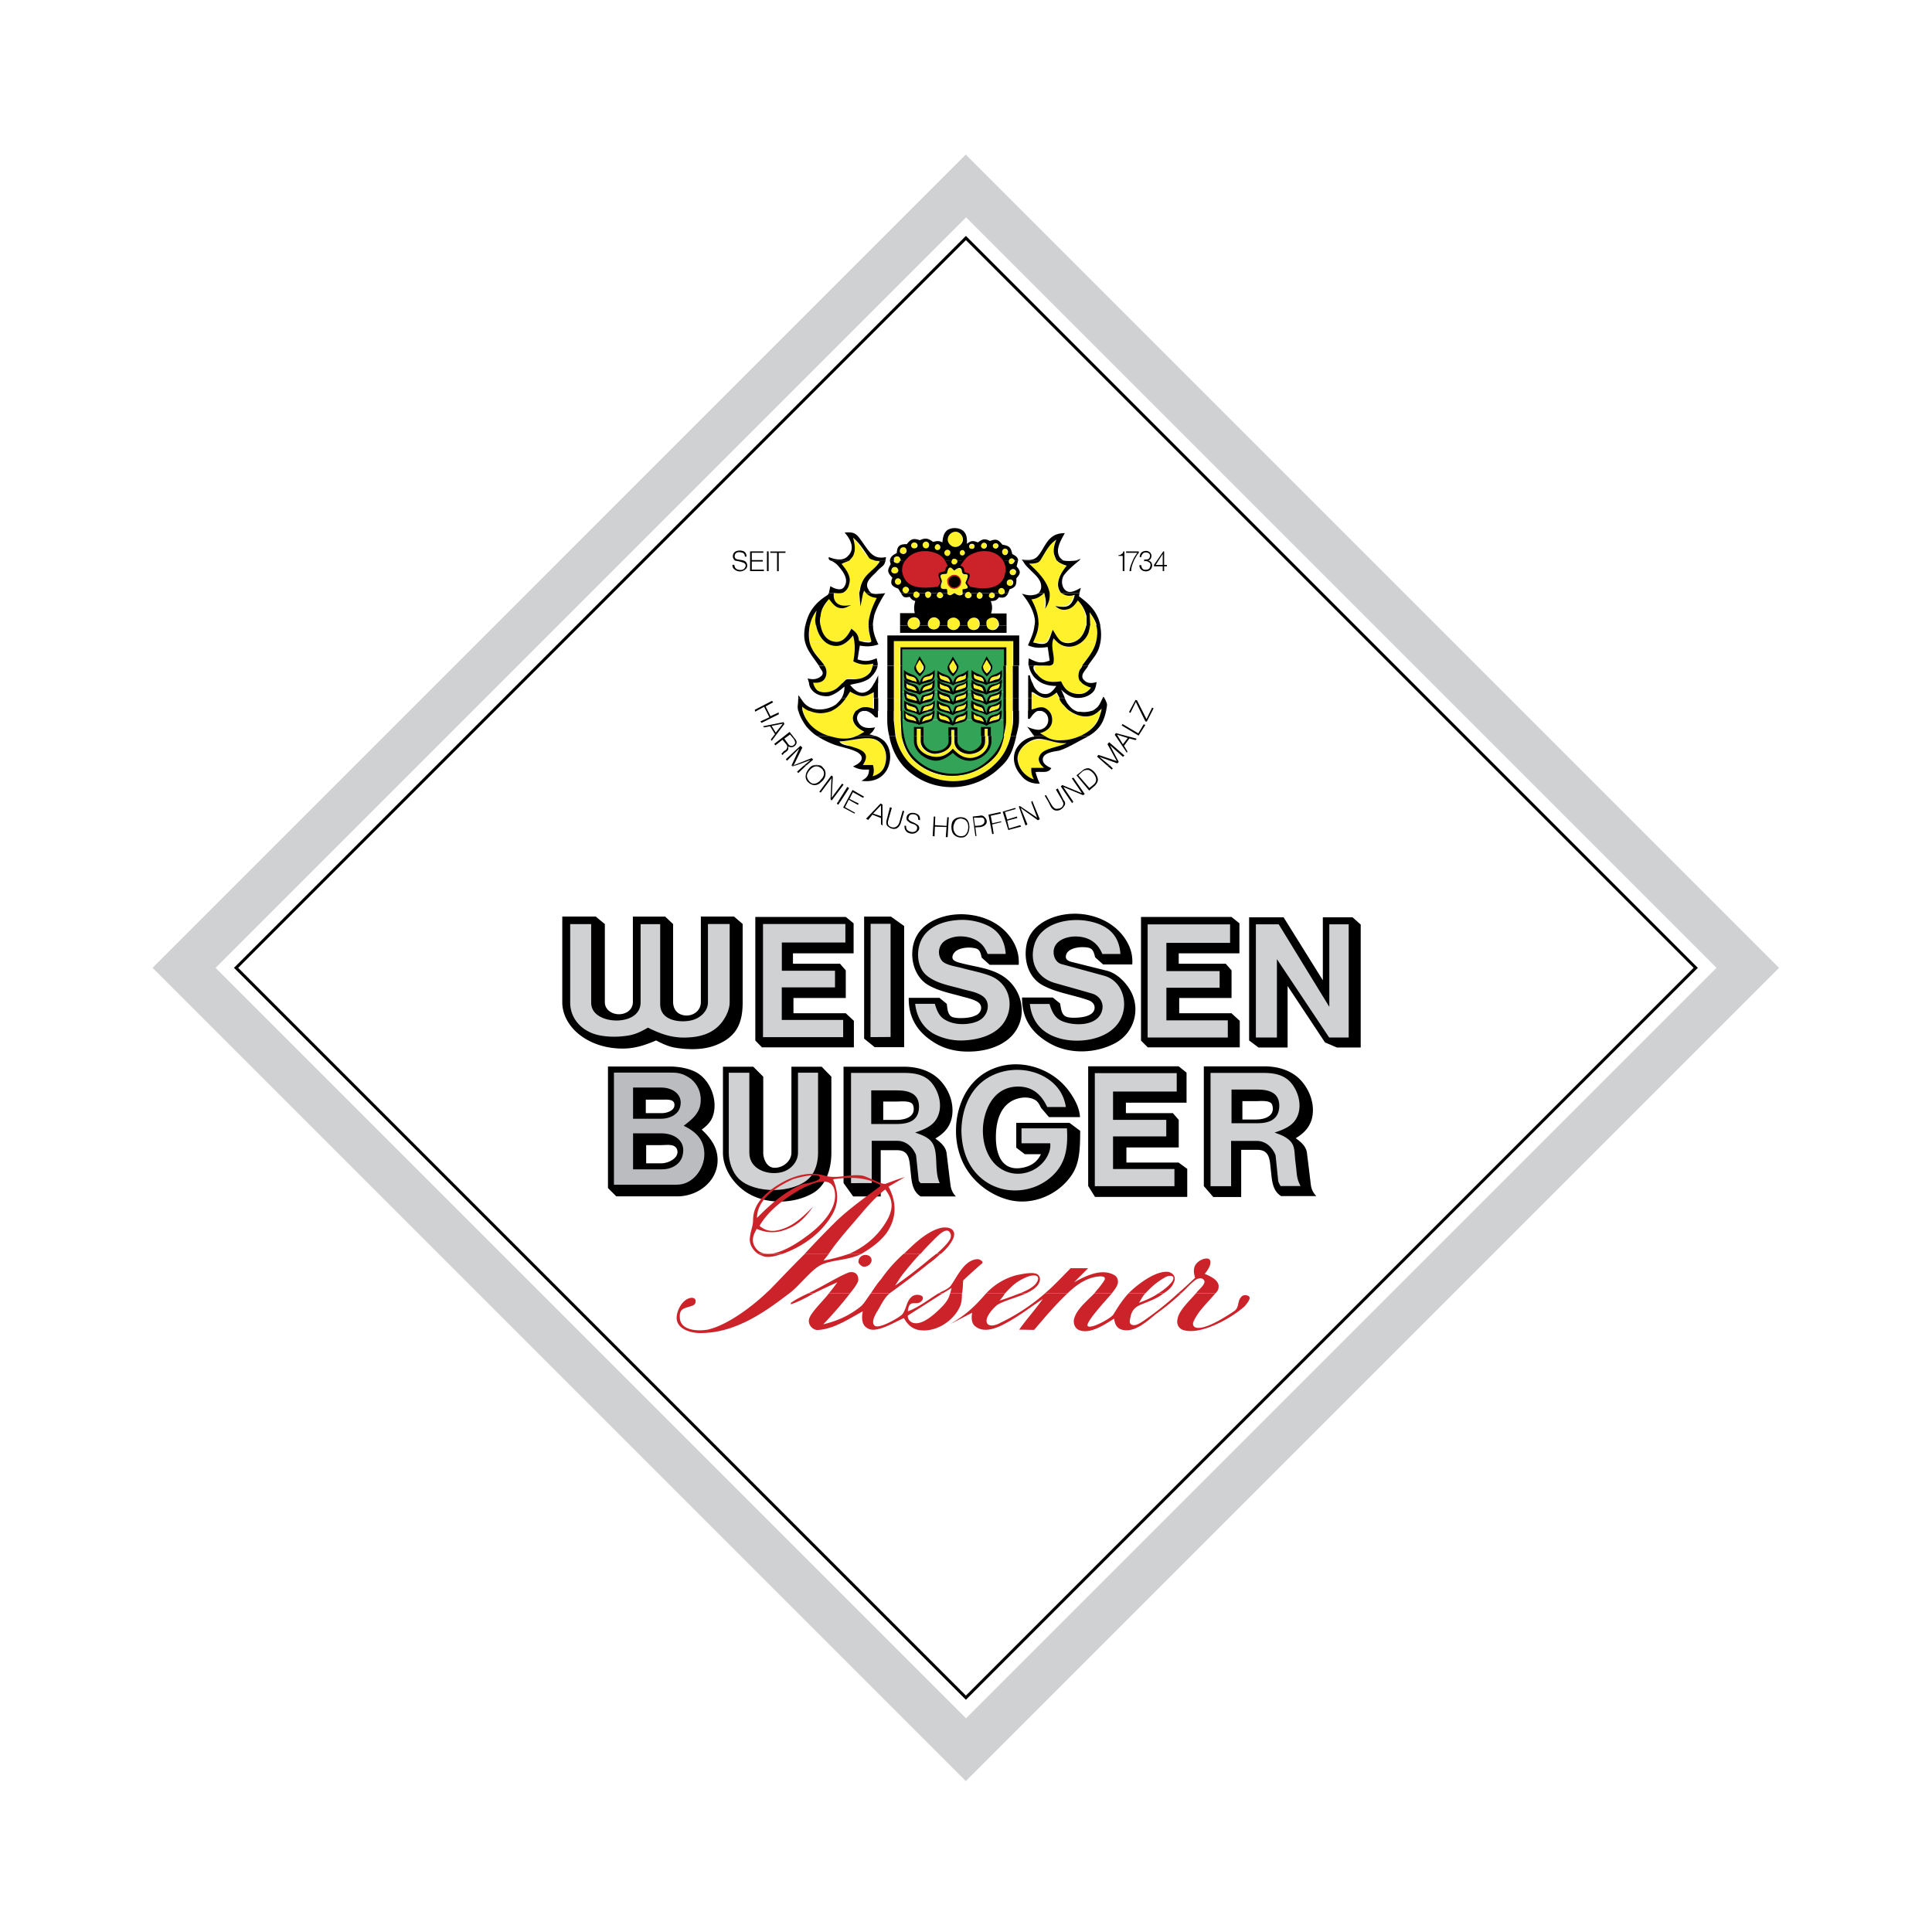 <svg xmlns="http://www.w3.org/2000/svg" width="2500" height="2500" viewBox="0 0 192.756 192.756"><path fill-rule="evenodd" clip-rule="evenodd" fill="#fff" d="M0 0h192.756v192.756H0V0z"/><path d="M86.702 180.261l-74.207-74.207c-5.322-5.321-5.322-14.029 0-19.352l74.207-74.207c5.322-5.322 14.031-5.322 19.353 0l74.205 74.207c5.322 5.322 5.322 14.03 0 19.352l-74.205 74.207c-5.323 5.322-14.031 5.322-19.353 0z" fill="none" stroke="#000" stroke-width="0" stroke-miterlimit="2.613"/><path d="M15.221 96.562l81.137-81.138 81.138 81.138-81.138 81.137-81.137-81.137zm6.288 0l74.875-74.876 74.875 74.876-74.875 74.875-74.875-74.875z" fill-rule="evenodd" clip-rule="evenodd" fill="#d0d1d3"/><path fill="none" stroke="#000" stroke-width=".299" stroke-miterlimit="2.613" d="M23.553 96.562l72.815-72.815 72.816 72.815-72.816 72.814-72.815-72.814z"/><path d="M89.914 69.023v-4.216h10.374v4.216H99.05c.225-.084.535-.112.646-.225.17-.14.113-.45.141-.59-.225.141-.393.169-.674.281-.309.057-.309 0-.422.281-.027.028-.057.141-.113.253h-.336c-.113-.421-.141-.421-.562-.534-.281-.112-.422-.141-.674-.309.027.168 0 .478.139.59.141.169.422.169.646.253h-2.22c.197-.112.478-.112.646-.253.197-.084.141-.506.141-.59-.197.168-.337.168-.59.281-.253.057-.394.028-.478.197 0 .112-.084.253-.084.365h-.337c-.057-.056-.113-.394-.226-.478-.393-.085-.73-.197-1.012-.366l.028.506c0 .056 0 .084.028.084.196.141.506.141.759.253h-2.221c.197-.112.562-.112.703-.253.169-.112.141-.422.169-.59-.253.168-.394.168-.675.281-.197.057-.337.028-.45.197 0 .112-.028.253-.057.365H91.6c-.028-.084-.056-.394-.197-.478-.393-.085-.759-.197-1.068-.422 0 .197-.028.422.028.562l.084.084c.253.141.478.141.731.253h-1.264v.002z" fill-rule="evenodd" clip-rule="evenodd" fill="#33a457"/><path d="M91.745 65.81c.141.169.309.421.394.675.112.337-.169.618-.365.899a2.589 2.589 0 0 1-.366-.59c-.084-.112-.084-.253 0-.422.055-.168.196-.393.337-.562zM97.014 67.192a2.8 2.8 0 0 0 .674.281c.449.141.479.281.619.731l-.057-.028c-.113-.085-1.068-.253-1.096-.366-.14-.196-.113-.42-.14-.618zM98.545 68.201c.084-.112.113-.449.225-.562.311-.253.73-.141 1.012-.394-.027.141.029.45-.141.59-.028.085-1.096.366-1.096.366zM93.688 67.23c.197.14.421.168.675.281.45.14.45.253.618.703l-.056-.028c-.225-.112-1.068-.112-1.209-.394-.056-.168-.028-.422-.028-.562zM95.257 68.201c0-.14.028-.449.168-.562.281-.253.759-.141 1.04-.394-.056.141 0 .45-.112.59-.112.113-1.096.366-1.096.366zM90.288 67.23c.253.14.421.168.703.253.45.141.478.281.59.731l-.028-.028c-.281-.168-1.096-.253-1.125-.365-.028 0-.084-.056-.084-.056l-.056-.535zM91.894 68.201c.084-.14.084-.449.225-.562.31-.253.731-.141 1.012-.394-.028.141.028.45-.141.59-.084.113-1.012.366-1.096.366zM95.07 65.81c.169.169.337.421.422.703.056.31-.225.59-.394.844-.112-.169-.281-.366-.394-.534a1.07 1.07 0 0 1 0-.422c.085-.197.254-.422.366-.591zM98.434 65.81c.141.169.365.421.393.703.113.31-.141.59-.365.844-.084-.169-.281-.366-.365-.562a.392.392 0 0 1 0-.394c.055-.197.196-.422.337-.591z" fill-rule="evenodd" clip-rule="evenodd" fill="#fff"/><path d="M89.914 71.826v-2.783h1.265l.393.112.057.028-.029-.14h.365l-.084.112.394-.112h2.221l.365.112.084.028-.028-.141h.337l-.028.112.394-.112h2.22l.451.112.055.057c-.027-.057-.027-.141-.055-.169h.336l-.027.142.449-.141h1.238l-.029 2.783h-.562c0-.056 0-.056.029-.084.084-.141.084-.337.084-.535-.281.281-.703.226-.984.394-.084.084-.084.141-.111.225h-.535c-.141-.253-.168-.225-.449-.281-.281-.084-.479-.141-.674-.338 0 .197 0 .394.027.535 0 .028.027.028.027.084h-.843c.056-.056.084-.084.084-.112.028-.141.028-.31.028-.535-.281.281-.703.225-.984.422-.056.028-.056.113-.112.225h-.478c-.113-.253-.141-.225-.506-.337-.281-.056-.45-.168-.647-.337 0 .196-.056.45.057.618v.056h-.731c0-.056.028-.084.028-.112.085-.141.085-.31.085-.535-.253.309-.703.225-.984.422-.084.028-.084.113-.141.225h-.506c-.113-.281-.141-.225-.45-.337-.281-.056-.45-.168-.703-.337 0 .168 0 .45.056.618 0 0 0 .056.057.056h-.506z" fill-rule="evenodd" clip-rule="evenodd" fill="#33a457"/><path d="M97.014 70.182c.197.141.393.169.674.253.449.14.449.281.59.73l-.027-.028c-.168-.112-1.039-.169-1.18-.365-.057-.14-.057-.45-.057-.59zM98.545 71.153c.027-.112.113-.45.197-.562.365-.168.758-.112 1.039-.393 0 .141.029.562-.111.59-.449.253-.506.281-1.125.365zM97.014 69.136c.252.169.393.197.674.309.449.141.479.253.59.703l-.027-.028c-.141-.112-1.039-.252-1.096-.365-.141-.142-.141-.45-.141-.619zM98.545 70.145c.027-.141.084-.506.225-.562.311-.253.73-.168 1.012-.421-.027.197 0 .421-.141.59-.731.252-.141-.029-1.096.393zM93.65 70.182c.197.141.366.169.647.281.478.141.506.253.646.703l-.084-.028c-.141-.084-1.04-.225-1.152-.365-.113-.169-.057-.451-.057-.591zM95.219 71.153c.028-.141.028-.422.169-.562.281-.225.703-.141.984-.393 0 .168.028.45-.113.59-.055.112-1.011.365-1.04.365zM93.65 69.136c.197.169.422.197.647.309.478.141.506.253.646.703l-.084-.028c-.084-.084-1.04-.252-1.152-.365-.057-.142-.029-.45-.057-.619zM95.219 70.145c0-.141.028-.534.169-.562.366-.225.731-.141.984-.421 0 .14.084.478-.056.59-.225.14-.984.364-1.097.393zM90.325 70.182c.225.141.422.225.674.281.45.141.478.281.619.731l-.056-.056c-.281-.225-.843-.141-1.125-.365a.282.282 0 0 1-.084-.028l-.028-.563zM91.894 71.153c.084-.169.084-.45.253-.59.281-.225.73-.084 1.012-.394 0 .169-.028.366-.112.534-.141.422-.843.422-1.153.45zM90.288 69.136c.253.169.449.197.703.309.45.141.534.253.618.731l-.056-.028c-.141-.14-1.012-.253-1.125-.394-.14-.141-.113-.449-.14-.618zM91.894 70.145c.056-.169.084-.506.225-.562.281-.253.731-.141 1.012-.421-.028.168 0 .45-.168.59-.086.111-.985.364-1.069.393z" fill-rule="evenodd" clip-rule="evenodd" fill="#fff"/><path d="M89.914 71.826v.141c0 1.63.394 3.261 1.771 4.301 1.153.843 2.614 1.321 4.104 1.097 1.575-.169 3.092-1.181 3.907-2.67.479-.872.562-1.715.562-2.699v-.169h-.562c0 .028 0 .028-.027.028-.365.028-.76.168-1.096.309.027-.112.055-.253.141-.337h-.535a.99.99 0 0 1 .141.366l-.027-.028c-.141-.056-1.041-.197-1.125-.309-.057 0-.057-.028-.057-.028h-.871c-.338.056-.703.197-1.04.337.028-.112.056-.253.084-.337h-.478c.028.084.056.225.141.366l-.084-.028c-.281-.141-.899-.168-1.124-.337h-.759c-.112.337-.984.337-1.125.337a.964.964 0 0 1 .112-.337h-.507c.084.084.112.225.14.366l-.056-.028c-.337-.197-.815-.141-1.124-.337h-.506v-.004z" fill-rule="evenodd" clip-rule="evenodd" fill="#33a457"/><path d="M91.296 72.723h.73v1.293c0 .253.084.394.225.562.225.365.562.534.984.562.506 0 1.068-.197 1.434-.646.056-.141.056-.253.028-.421v-1.35h.675v1.35c0 .506.703.927 1.125 1.04.535.112.871-.057 1.238-.45.139-.141.309-.365.309-.59v-1.35h.73v1.293c0 .506-.225.956-.59 1.237-.535.534-1.35.702-2.052.505-.422-.14-.759-.421-1.068-.703-.422.309-.843.703-1.406.759a2.089 2.089 0 0 1-1.799-.59c-.281-.281-.562-.731-.562-1.152v-1.349h-.001z" fill-rule="evenodd" clip-rule="evenodd" fill="#fff"/><path fill-rule="evenodd" clip-rule="evenodd" fill="#fff22d" d="M89.167 67.081v-3.092h11.89v3.092h-.647v-2.474H89.785v2.474h-.618z"/><path d="M91.67 67.081c-.366-.562-.506-.646.056-1.237.394.45.45.703.112 1.237h-.168zM94.958 67.081c-.309-.562-.45-.646.084-1.209.422.478.478.675.141 1.209h-.225zM98.32 67.081c-.309-.562-.449-.646.113-1.237.422.506.449.703.111 1.237h-.224zM90.549 62.186c0-.309.225-.59.59-.59.31 0 .59.281.59.59 0 .366-.281.647-.59.647-.365-.057-.646-.282-.59-.647zM92.566 62.186c0-.309.281-.562.59-.562.31 0 .646.253.646.562-.056.366-.337.647-.646.647-.308 0-.59-.282-.59-.647zM94.51 62.26c0-.393.281-.646.59-.646.394 0 .702.281.674.646 0 .337-.337.59-.674.59-.366.001-.59-.252-.59-.59zM96.453 62.26a.63.63 0 0 1 .618-.646.63.63 0 0 1 .619.646c0 .337-.281.59-.619.59-.337.001-.618-.252-.618-.59zM98.32 62.186c0-.337.281-.59.676-.59.309 0 .59.253.59.59 0 .394-.281.647-.619.647-.365 0-.647-.254-.647-.647zM89.167 69.808v-2.726h.618v2.726h-.618zM90.885 69.808a1.096 1.096 0 0 1-.394-.141c-.169-.028-.141-.337-.141-.478.141.141.337.197.534.253.253.028.394.084.506.365h-.505v.001zM92.006 69.808c.112-.225.281-.309.534-.365.168-.056.337-.113.478-.225 0 .112 0 .422-.141.506-.084.028-.197.056-.309.084h-.562zM94.136 69.808c-.113-.028-.197-.056-.31-.084-.112-.084-.112-.394-.112-.506.112.112.309.169.506.253.197.028.422.113.478.337h-.562zM95.369 69.808c.028-.281.253-.337.45-.365.225-.084.394-.113.562-.253-.028.141 0 .422-.168.478-.141.084-.281.113-.394.141h-.45v-.001zM97.537 69.808a2.902 2.902 0 0 1-.338-.084c-.141-.084-.141-.394-.141-.535.141.141.309.197.506.253.254.056.393.141.506.365h-.533v.001zM98.695 69.808c.111-.281.252-.337.506-.365.168-.056.365-.113.506-.253-.029.141 0 .45-.17.478-.111.084-.252.113-.336.141h-.506v-.001zM100.377 69.808v-2.726h.646v2.726h-.646zM91.67 67.081l.056.14.112-.14h-.168zM94.958 67.081l.112.14.113-.14h-.225zM98.32 67.081l.114.14.111-.14h-.225zM95.294 68.911c.225-.028.365-.084.534-.14.113 0 .422-.084.506-.168.056-.141.056-.337.056-.478-.168.141-.309.225-.534.252-.309.113-.478.253-.562.534zM95.294 68.089c.253-.112.421-.14.646-.197.056-.056.281-.084.394-.197.056-.141.056-.309.056-.45-.168.169-.309.253-.562.253-.309.113-.45.254-.534.591zM98.656 68.949c.141-.056.338-.084.479-.168.113-.028.422-.028.506-.141.057-.141.057-.309.057-.478-.141.168-.309.196-.506.281-.366.056-.479.197-.536.506zM98.656 68.015c.17-.084.338-.112.535-.197.084-.028.365-.056.449-.168.057-.141.057-.281.057-.45a.77.77 0 0 1-.506.281c-.365.056-.478.168-.535.534zM92.006 68.949c.141-.056.281-.056.421-.14.112-.028.478-.057.562-.197.028-.14.028-.281.057-.449-.169.168-.338.196-.506.281-.365.055-.506.196-.534.505zM92.006 68.015c.168-.084.393-.112.59-.197.084-.028.309-.056.393-.168.057-.141.057-.281.057-.45a.78.78 0 0 1-.478.281c-.393.056-.506.168-.562.534zM91.446 68.949c-.169-.056-.281-.056-.45-.14-.112-.028-.45-.057-.562-.197-.084-.14-.028-.281-.084-.449.14.168.365.196.534.281.365.055.449.196.562.505zM91.446 68.052c-.141-.113-.31-.113-.45-.141-.112-.084-.478-.141-.534-.253-.084-.141-.084-.281-.112-.421.168.141.365.225.562.253.309.056.505.197.534.562zM94.771 68.089c-.197-.056-.365-.14-.534-.169-.112-.084-.394-.112-.449-.225-.085-.141-.085-.309-.085-.45.141.141.31.253.534.253.309.113.45.254.534.591zM94.808 69.023c-.14-.112-.281-.112-.421-.141-.14-.084-.534-.112-.562-.225-.112-.141-.084-.31-.112-.478.141.168.365.197.534.281.336.058.449.198.561.563zM98.135 69.023c-.17-.112-.338-.112-.562-.225-.113-.028-.309-.028-.395-.14-.111-.141-.111-.31-.111-.45.197.141.309.197.506.253.392.057.448.197.562.562zM98.135 68.052c-.17-.113-.338-.113-.535-.169-.057-.056-.393-.112-.422-.225-.111-.141-.111-.281-.111-.421.197.141.309.225.506.253.365.056.448.197.562.562z" fill-rule="evenodd" clip-rule="evenodd" fill="#fff22d"/><path fill-rule="evenodd" clip-rule="evenodd" fill="#fff22d" d="M89.428 73.881l-.253-1.996v-2.08h.618v2.08l.225 1.996h-.59zM91.446 73.881v-1.152h.365v1.152h-.365zM94.846 73.881v-1.04h.337v1.04h-.337zM98.246 73.881v-1.152h.281l.028 1.152h-.309zM100.039 73.881c.141-.59.338-1.293.338-1.911v-2.165h.646v2.08c0 .703-.141 1.405-.365 1.996h-.619zM90.885 69.808c.084 0 .112 0 .112.056.168.028.281.057.422.084 0-.028 0-.084-.028-.141h-.506v.001zM92.006 69.808c0 .084 0 .113-.028.197a.772.772 0 0 1 .394-.112c.056-.028.141-.084.197-.084h-.563v-.001zM94.136 69.808c.084 0 .14.056.225.084.141 0 .281.028.365.112 0-.084 0-.112-.028-.197h-.562v.001zM95.369 69.808c-.028.056-.028.113-.084.141.141-.056.281-.056.394-.084.028-.056.112-.056.141-.056h-.451v-.001zM97.537 69.808c.027 0 .139.056.168.056.141.028.252.057.422.141-.029-.084-.029-.141-.057-.197h-.533zM98.695 69.808c0 .056-.029.113-.029.141.113-.028.254-.056.395-.084.027 0 .055-.056.141-.056h-.507v-.001zM95.294 72.05c.225-.056.394-.141.618-.196.028 0 .309-.085.337-.141.112-.141.112-.31.14-.45-.168.14-.337.196-.562.225-.308.113-.449.225-.533.562zM95.294 71.004c.196-.084.365-.112.534-.169.113-.056.394-.084.422-.225.112-.141.112-.281.14-.421-.168.14-.337.225-.562.252-.309.057-.45.198-.534.563zM91.408 71.975c-.112-.084-.281-.112-.421-.14-.113-.028-.506-.112-.534-.225-.112-.141-.112-.309-.112-.478a.945.945 0 0 0 .562.31c.281.083.449.224.505.533zM98.656 72.013c.141-.056.338-.141.535-.169.084-.028.365-.084.449-.168.029-.14.029-.337.029-.478-.113.14-.311.253-.479.253-.364.112-.504.224-.534.562zM98.656 71.004c.141-.084.338-.112.535-.169.084-.056.365-.084.449-.225.057-.112.029-.281.057-.421a.961.961 0 0 1-.506.252c-.365.113-.505.253-.535.563zM92.006 72.013c.141-.056.309-.141.45-.169.112-.028.45-.112.534-.225.028-.141.028-.309.057-.45a1.017 1.017 0 0 1-.506.281c-.366.085-.479.225-.535.563zM92.006 71.004c.141-.084.309-.112.478-.169.113-.056.422-.084.506-.225.057-.112.057-.281.057-.421a.992.992 0 0 1-.478.252c-.394.113-.507.198-.563.563zM91.446 71.004c-.141-.084-.365-.112-.534-.169-.141-.056-.394-.056-.45-.196-.084-.141-.084-.31-.084-.45a.842.842 0 0 0 .534.281c.309.084.505.224.534.534zM94.734 71.004c-.169-.084-.31-.112-.478-.169-.112-.056-.422-.084-.45-.225-.084-.112-.084-.281-.084-.421.112.14.309.225.505.252.31.057.479.198.507.563zM94.734 72.013c-.141-.056-.31-.112-.45-.169-.112-.028-.45-.084-.534-.168-.028-.14-.028-.337-.056-.478a.87.87 0 0 0 .534.253c.309.112.478.224.506.562zM98.135 72.013c-.197-.056-.451-.141-.592-.169-.141-.028-.365-.084-.365-.168-.111-.14-.111-.337-.111-.478.141.14.309.253.506.253.308.112.421.252.562.562zM98.096 71.004c-.168-.084-.365-.112-.533-.169-.141-.056-.395-.084-.422-.225-.084-.112-.084-.281-.084-.421.111.168.309.225.506.252.308.113.449.253.533.563zM89.428 73.881c.225.899.618 1.631 1.293 2.249 2.389 2.389 6.212 2.474 8.574.084a5.372 5.372 0 0 0 1.404-2.333h-.617c-.225.787-.506 1.321-1.068 1.912-2.221 2.165-5.763 2.221-7.956 0-.562-.562-.843-1.125-1.04-1.912h-.59z"/><path d="M91.446 73.881v.084c0 1.012 1.068 1.574 1.939 1.574.703 0 1.152-.309 1.574-.815.534.506 1.012.928 1.715.928.9 0 1.912-.675 1.912-1.659v-.112h-.309v.112c0 .787-.873 1.265-1.519 1.265-.703.028-1.574-.421-1.574-1.265v-.112h-.337v.141c0 .787-1.012 1.237-1.687 1.209-.591-.028-1.406-.562-1.35-1.265v-.084h-.364v-.001zM84.533 57.216c-.141-.365-.394-.674-.647-.927.478-.168.9-.337 1.125-.759.365-.562.225-1.265.084-1.883 1.125 1.068 1.012 2.052 2.67 2.39-.309.478-.646.787-1.068 1.18h-2.164v-.001zM89.054 57.216a.334.334 0 0 1-.141-.252c.028-.225.169-.366.337-.366.197 0 .366.141.366.366 0 .056-.085.168-.141.252h-.421zM94.435 57.216c.056-.225 0-.506.253-.618.394-.141.281.506.675.225.421-.309.562 0 .618.393h-1.546zM100.713 57.216c-.029-.112-.029-.252.084-.337.141-.141.393-.084.479.084.084.056.084.14.055.252h-.618v.001zM103.59 57.216l-.957-.955c1.969-.281 1.266-1.49 2.699-2.417-.168.478-.309 1.012-.168 1.545.111.619.674.9 1.236 1.068-.168.253-.395.506-.535.759h-2.275zM94.92 56.021c0-.169.141-.31.281-.31.168 0 .309.141.309.31 0 .141-.141.281-.309.337-.14 0-.337-.197-.281-.337zM95.706 55.161c0-.141.112-.281.281-.281.112 0 .253.141.253.281s-.141.281-.281.253a.25.25 0 0 1-.253-.253zM96.714 54.601c0-.141.056-.281.225-.281.196 0 .336.141.282.281 0 .168-.086.281-.282.281-.169 0-.281-.113-.225-.281zM97.797 54.451c.029-.169.17-.31.338-.31.113 0 .281.141.281.31 0 .141-.168.281-.309.281s-.31-.112-.31-.281zM98.994 54.451c0-.141.111-.253.281-.253.141-.028.279.112.279.253 0 .169-.168.281-.279.281a.282.282 0 0 1-.281-.281zM99.891 55.049c0-.168.141-.309.309-.309s.281.141.281.309c0 .197-.141.337-.281.337-.169 0-.309-.14-.309-.337zM100.562 55.946c0-.141.141-.253.338-.253.141 0 .281.112.281.253-.057.168-.141.309-.338.309-.167 0-.281-.141-.281-.309zM89.167 55.833c0-.141.141-.309.309-.309s.337.168.337.309c0 .197-.169.337-.337.337s-.309-.14-.309-.337zM89.727 54.937c0-.225.169-.366.337-.366.197 0 .365.141.365.366 0 .168-.168.309-.393.309-.14 0-.309-.141-.309-.309zM90.885 54.414c0-.169.112-.31.281-.31.169 0 .31.141.31.31 0 .168-.141.281-.31.281-.168 0-.281-.112-.281-.281zM92.006 54.339c0-.14.141-.309.309-.309.197 0 .365.168.365.309-.028.225-.168.366-.365.366-.168 0-.309-.141-.309-.366zM93.239 54.601c0-.141.141-.31.309-.31.141.028.281.169.281.31s-.141.281-.281.281c-.225 0-.309-.113-.309-.281zM94.136 55.161c0-.169.14-.309.337-.309.169 0 .309.14.309.309s-.168.309-.365.309c-.141 0-.281-.14-.281-.309zM94.51 53.816c0-.421.337-.787.759-.787.393 0 .759.365.759.787 0 .366-.366.759-.788.731-.393 0-.73-.365-.73-.731zM80.759 64.017c-.028-.225-.028-.506-.028-.787 0-.928.197-1.63.731-2.333-.141.871-.168 1.687.309 2.502.112.253.281.449.534.618h-1.546z" fill-rule="evenodd" clip-rule="evenodd" fill="#fff22d"/><path d="M83.263 64.017c-.759-.056-1.208-.731-1.377-1.405-.281-1.125.112-2.052.843-2.867.562.899 1.181 1.152 2.165.59-.365.084-.843.141-1.208-.028-.478-.253-.506-.703-.506-1.153.815.085 1.518-.225 1.546-1.096.028-.31 0-.646-.168-.872h2.165c-.197.197-.422.337-.562.591-.562.871-.478 1.799-.309 2.727.084-.506.168-1.04.309-1.574.422.45.759.59 1.35.703a6.062 6.062 0 0 0-.843 2.755c-.084.506.14 1.125.281 1.603l-1.265-.057c-.112-.618-.281-.843-.787-1.208-.197.449-.45.928-.899 1.208-.112.028-.281.084-.394.084h-.341v-.001z" fill-rule="evenodd" clip-rule="evenodd" fill="#fff22d"/><path d="M84.496 64.017c.197-.169.365-.365.591-.618l.14.618h-.731zM103.066 64.017c.197-.422.393-.872.506-1.321.141-1.012-.254-2.052-.703-2.923.59-.056.871-.253 1.293-.674.141.562.141.983.029 1.63.561-.815.646-1.715.111-2.614-.197-.337-.449-.618-.73-.928h2.277c-.17.337-.338.759-.338 1.153.027.984.871 1.181 1.631.984-.281 1.125-.871 1.293-1.883 1.125.42.309.842.478 1.377.281.336-.168.617-.534.871-.843.674.731 1.012 1.715.758 2.727-.168.618-.506 1.208-1.123 1.405h-1.152c-.451-.197-.73-.731-.984-1.181-.141.422-.393.815-.59 1.181h-1.35v-.002z" fill-rule="evenodd" clip-rule="evenodd" fill="#fff22d"/><path fill-rule="evenodd" clip-rule="evenodd" fill="#fff22d" d="M105.01 64.017l.111-.337.365.337h-.476zM107.85 64.017c.225-.141.365-.309.533-.478.422-.731.395-1.631.281-2.474.449.619.787 1.209.787 2.024.027.31 0 .619-.113.928h-1.488zM89.054 57.216c.028.028.141.028.197.028.084 0 .141 0 .225-.028h-.422zM94.435 57.216c-.028.028-.478.028-.562.141-.196.31.197.562.056.928-.281.899.45.112.506.787.084.337.253.422.618.169.31-.197.872.59.928-.169.056-.534.675-.028.506-.59-.084-.338-.253-.253-.084-.562.253-.562.112-.618-.422-.675v-.028h-1.546v-.001zM100.713 57.216c0 .028.055.057.084.141a.381.381 0 0 0 .422 0c.057-.056.057-.112.111-.141h-.617zM100.377 58.113c0-.169.139-.31.309-.31.197 0 .338.141.338.31a.325.325 0 0 1-.338.337c-.17 0-.309-.14-.309-.337zM99.555 59.01c0-.225.139-.366.309-.366.197 0 .365.141.365.366 0 .141-.168.309-.365.309a.31.31 0 0 1-.309-.309zM98.582 59.383c0-.168.141-.281.281-.281.197 0 .338.112.338.281 0 .197-.141.281-.338.281-.168 0-.281-.084-.281-.281zM97.387 59.383c0-.168.141-.309.309-.309.141 0 .281.141.281.309 0 .197-.141.337-.309.337-.197.001-.338-.14-.281-.337zM96.228 59.346c0-.141.169-.281.365-.31.169 0 .31.169.31.31 0 .168-.141.309-.365.309a.312.312 0 0 1-.31-.309zM93.426 59.346c0-.141.141-.281.31-.281.197 0 .337.141.337.281 0 .168-.197.309-.337.309-.17 0-.31-.14-.31-.309zM92.268 59.346c0-.169.14-.31.31-.31.14 0 .281.141.281.31 0 .14-.169.309-.281.309-.17 0-.31-.169-.31-.309zM91.072 59.346c0-.169.141-.31.338-.31.168 0 .309.141.309.31 0 .14-.141.309-.309.309-.198 0-.338-.169-.338-.309zM90.026 58.897c0-.196.168-.337.309-.337.168 0 .309.141.309.337 0 .169-.141.31-.309.31s-.309-.141-.309-.31zM89.241 58.038c0-.197.14-.337.337-.337.168 0 .309.141.309.337 0 .169-.141.31-.365.31-.141 0-.281-.141-.281-.31zM80.759 64.017c.169 1.096 1.293 1.687 1.602 2.67.337.928-.45 1.49-1.292 1.405.309.787.787 1.096 1.63.956.731-.169 1.209-.815 1.743-1.293.113-.14.956.057 1.153 0 .899-.14 1.349-.73 1.518-1.546-.815.141-1.265.141-1.996-.225.168-.618.281-1.321.141-1.968h-.731c-.337.253-.703.422-1.096.394a1.77 1.77 0 0 1-1.125-.394h-1.547v.001z"/><path d="M83.263 64.017c.028.056.056.056.141.056.028 0 .141 0 .197-.056h-.338zM103.066 64.017l-.029.084 1.266.056.113-.14h-1.35zM105.01 64.017c-.17.703-.086 1.518.055 2.221-.617.253-1.18.253-1.883.169.113.562.197.955.73 1.321.562.365 1.266.337 1.939.225.281.646.619 1.068 1.322 1.236.703.141 1.236-.056 1.658-.59-.871-.281-1.547-.872-1.096-1.799.506-.984 1.35-1.687 1.629-2.783h-1.488c-.338.337-.787.506-1.293.506-.451 0-.732-.168-1.098-.506h-.475z" fill-rule="evenodd" clip-rule="evenodd" fill="#fff22d"/><path d="M106.018 64.017c.113.084.141.084.281.084.281.057.59.028.871-.084h-1.152zM86.214 73.021c-.674-.309-1.49-1.012-.983-1.883.393-.703 1.265-.646 1.883-.421v-1.659c-.309.168-.702.394-1.04.394-.421.028-1.012-.281-1.292-.45-.535.899-1.209 1.771-2.249 2.023-.956.253-1.771-.028-2.53-.534.309 1.321.899 2.221 2.192 2.783 1.377.591 2.783.563 4.019-.253zM86.065 76.347h1.012c.113.45.113.703-.028 1.124.646-.225 1.068-.562 1.265-1.293.225-.984-.141-2.165-1.209-2.446-.983-.225-2.277.226-3.373.253.703.365 1.687.534 2.333 1.012.45.394.309.928 0 1.35zM103.178 77.767c-.252-.422-.309-.703-.281-1.153h1.266c-.562-.506-.787-1.012-.141-1.546.309-.365 1.742-.59 2.389-.928-1.096.084-2.191-.562-3.092-.309-1.068.225-2.08 1.237-1.686 2.361.252.816.73 1.294 1.545 1.575z" fill-rule="evenodd" clip-rule="evenodd" fill="#fff22d"/><path d="M102.879 70.593v.197c.703-.226 1.518-.337 1.939.365.506.956-.225 1.715-1.068 2.023 1.125.787 2.391.928 3.738.394 1.406-.534 2.053-1.461 2.418-2.867-.955.788-1.939 1.012-3.062.337-.732-.45-1.125-1.152-1.463-1.939-.338.253-.674.534-1.096.534-.506 0-1.012-.309-1.406-.562v1.518z" fill-rule="evenodd" clip-rule="evenodd" fill="#fff22d"/><path d="M93.575 58.673c.113-.141.225-.281.253-.421.112-.169.028-.281-.028-.45-.112-.141-.112-.281 0-.45.056-.14.45-.14.45-.197.141-.281.225-.45.422-.646-.281-.787-.703-1.208-1.434-1.489-.73-.253-1.63-.253-2.361.14-.534.309-.956.872-.984 1.546-.112.534.112 1.068.45 1.434.281.337.646.506 1.04.562.646.14 1.546.084 2.192-.029zM92.342 60.616a.501.501 0 0 0 .253-.281.579.579 0 0 0 0-.309c-.168-.169-.478-.141-.73-.084-.169.084-.281.253-.366.478-.028.197 0 .45.112.619.169.225.422.309.675.309.309 0 .422-.197.422-.506a.495.495 0 0 1-.281-.113c-.028 0-.028-.084-.085-.113zM94.248 60.729c.141-.141.281-.337.253-.506 0-.169-.112-.281-.281-.31-.253 0-.562.057-.703.31s-.141.534 0 .787c.056.168.253.309.45.337.365.084.534-.113.675-.422l-.394-.196zM96.116 60.729c.112-.112.253-.225.281-.31.056-.14.084-.281-.028-.393-.253-.253-.562-.084-.815.112-.197.169-.281.421-.197.703.028.225.197.45.45.506.394.112.73-.029.73-.45-.14-.028-.308-.112-.421-.168zM95.63 56.506c.112.028.281.028.337.168.113.141.084.506.197.534.225 0 .506 0 .478.31-.112.365-.421.534-.168.843a.835.835 0 0 0 .252.281c.76.253 1.743.394 2.559 0 .73-.394 1.236-1.237 1.123-2.08-.027-.45-.336-.928-.73-1.265-.814-.618-1.91-.59-2.754-.168-.703.309-.984.731-1.294 1.377zM97.984 60.729c.141-.141.281-.253.309-.394 0-.309-.309-.394-.477-.394-.17 0-.365.057-.506.141-.141.197-.17.421-.141.675 0 .225.111.393.225.506.252.141.449.196.73.084.225-.057.281-.197.225-.479-.084 0-.225 0-.281-.084-.054-.027-.084-.055-.084-.055zM94.51 58.038c-.056-.225.084-.421.281-.534.169-.168.366-.168.59-.141.197.057.394.197.45.422.112.169.084.422 0 .59-.14.225-.309.309-.562.365-.168.028-.45-.056-.562-.225a.654.654 0 0 1-.197-.477z" fill-rule="evenodd" clip-rule="evenodd" fill="#cc2229"/><path fill-rule="evenodd" clip-rule="evenodd" d="M80.199 76.385l-.673.597.112.15.785-.747h-.224zM78.966 76.385l.112.074.261-.074h-.373zM78.816 73.246l.337.449c.112.149.224.299.112.523-.187.299-.486.187-.673 0l-.374-.523.598-.449z"/><path d="M78.069 73.806l-.71.561-.112-.149 1.532-1.196.523.673c.112.112.224.299.149.523-.112.187-.262.336-.523.336-.075 0-.149-.038-.299-.075a.417.417 0 0 1 0 .299c-.038.15-.261.262-.411.374-.037.075-.112.112-.149.187l-.112-.15c.112-.074.149-.149.261-.261.112-.038.262-.15.299-.299.074-.149 0-.261-.075-.374l-.373-.449zM78.966 76.385l.784-1.719-1.232 1.232-.113-.149 1.457-1.345.187.187-.859 1.756 1.793-.71.15.15-.71.598h-.224l.673-.561-1.533.561h-.373z" fill-rule="evenodd" clip-rule="evenodd"/><path d="M78.816 73.283l.374.448c.112.187.187.336.112.486-.225.299-.486.261-.673 0l-.374-.523.561-.411z" fill-rule="evenodd" clip-rule="evenodd" fill="#fff"/><path d="M82.889 55.946c-.169-.112-.253-.141-.197-.366.59.225 1.405.45 1.911-.112.759-.731.225-1.715-.337-2.333 1.097-.112 1.237.197 1.855 1.068.675.956 1.068 1.63 2.277 1.377l-.057.366h-1.012c-.225-.112-.478-.112-.619-.281-.478-.703-.928-1.461-1.602-2.024.168.646.309 1.265-.028 1.884-.112.14-.253.309-.365.421h-1.826zM88.792 55.946c0-.394.394-.646.675-.759.056-.73.281-.899 1.012-.899.421-.562.674-.59 1.292-.393.562-.253.816-.197 1.321.168.337-.084.619-.141.928.056.057-.478.112-.927.506-1.237.45-.281 1.125-.253 1.546.056.394.337.421.815.394 1.321.421-.337.619-.337 1.096-.141.479-.366.732-.394 1.209-.141.619-.253.844-.141 1.236.366.676.112.844.253.984.928.254.14.59.309.59.674h-.336c-.029-.084-.084-.112-.113-.141-.111-.141-.281-.112-.422 0 0 .028-.027.056-.057.141h-.561c-.535-.843-1.52-1.096-2.475-.9-.506.141-1.125.366-1.434.9h-.675c0-.084-.084-.112-.084-.112-.084-.113-.337-.113-.421 0-.028 0-.028.028-.028.112H94.3c-.309-.534-.872-.787-1.405-.9-.928-.196-1.996.057-2.586.9h-.45c.028-.112-.056-.225-.112-.337a.364.364 0 0 0-.562.084v.253h-.393v.001zm6.972-.787c0-.141.084-.281.281-.281.084 0 .225.141.225.281s-.141.281-.281.253c-.141 0-.225-.113-.225-.253zm.927-.619c0-.196.113-.281.281-.281.141 0 .282.084.254.281 0 .141-.113.225-.254.225-.168 0-.281-.084-.281-.225zm1.182-.084c.027-.169.141-.31.309-.31.141 0 .309.141.281.31a.302.302 0 0 1-.281.281c-.168 0-.309-.112-.309-.281zm1.18 0c0-.141.113-.253.281-.253.141-.028.281.112.281.253 0 .168-.17.281-.281.281a.281.281 0 0 1-.281-.281zm.927.59c0-.168.141-.309.281-.309.168 0 .309.141.309.309 0 .197-.141.338-.309.338-.14 0-.281-.141-.281-.338zm-10.203-.084c0-.225.168-.365.365-.365.168 0 .309.14.309.365 0 .169-.141.31-.309.31-.225-.001-.393-.141-.365-.31zm1.124-.534c0-.168.141-.309.309-.309.197 0 .337.141.337.309 0 .169-.141.281-.337.281-.168 0-.309-.112-.309-.281zm1.152-.084c0-.141.141-.31.337-.31.169 0 .309.169.309.31 0 .225-.14.365-.309.365-.196 0-.337-.141-.337-.365zm1.209.253c0-.141.141-.31.281-.31a.328.328 0 0 1 .281.31c0 .14-.112.281-.281.281-.168-.001-.281-.113-.281-.281zm.956.562c0-.168.141-.309.309-.309.169 0 .31.141.281.309 0 .168-.14.309-.281.309a.312.312 0 0 1-.309-.309zm.337-1.322c0-.422.365-.787.787-.787.365 0 .731.365.731.787 0 .366-.366.759-.787.731-.366 0-.731-.365-.731-.731zM102.02 55.946l-.084-.112c1.35.141 1.518-.113 2.137-1.125.533-.928.984-1.518 2.164-1.518-.393.703-.955 1.63-.533 2.361.111.168.252.281.422.394h-.676c-.141-.225-.197-.394-.281-.646-.111-.45.029-1.012.225-1.462-.787.506-1.096 1.293-1.629 2.108h-1.745zM107.289 55.946l.533-.197-.168.197h-.365z" fill-rule="evenodd" clip-rule="evenodd"/><path d="M82.702 59.159l.141-.675c.422.253 1.153.562 1.434-.028.422-.703-.225-1.518-.674-2.024-.197-.225-.422-.365-.703-.506h1.827c-.253.141-.534.196-.759.337.45.562.983 1.237.759 1.968-.056.394-.309.787-.703.928h-1.322zM85.729 59.159c.112-.337.056-.759.506-1.462.422-.618 1.152-1.012 1.546-1.687l-.45-.084h1.012c-.113.562-.281.478-.844 1.068-.45.506-1.349 1.096-.843 1.827.028.112.14.253.281.337h-.534l-.197-.225-.084.225h-.393v.001zM89.876 59.159l-.253-.422c-.675-.253-.844-.478-.591-1.096-.506-.534-.534-.731-.168-1.35l-.084-.365h.394c0 .028 0 .084.028.141.168.14.394.168.534.028 0-.084.056-.141.112-.168h.45c-.253.365-.365.871-.253 1.293.421 1.658 2.221 1.462 3.514 1.321.113-.141.253-.338.253-.478 0-.253-.45-.872.112-.984.647-.112.197-.253.619-.646l-.253-.506h.674c-.056.084-.056.196.029.309.14.141.365.113.478-.084.056-.056.056-.168.028-.225h.674l-.365.506c.281.084.394.253.394.506.028.422.984-.112.309 1.152-.028.112.253.394.281.45 1.349.281 3.148.337 3.486-1.321.141-.45 0-.956-.197-1.293h.562c0 .056 0 .196.057.281.141.141.393.056.449-.084.084-.056.084-.168.084-.196h.338l-.141.59c.422.478.422.703-.029 1.181.029.646-.055.899-.674 1.097l-.141.365h-.365a.35.35 0 0 0-.084-.394c-.141-.169-.395-.113-.479.056-.084.084-.084.225 0 .337h-.562c-.084-.057-.084-.057-.111-.057-.084 0-.141 0-.141.057h-.955c-.029-.057-.113-.084-.17-.084-.084 0-.111.028-.141.084h-.787c-.028-.084-.112-.112-.169-.112-.112.028-.169.028-.253.112h-.337c.028-.337-.112-.365.197-.394.703-.084 0-.506.113-.675.59-1.265-.253-.478-.366-1.04-.056-.618-.45-.365-.759-.141-.113.028-.534-.815-.731.281-.056.169-.843-.084-.619.478.225.506 0 .421 0 .843-.028.309.337.253.562.253.084 0 .084.281.084.394h-.562c-.028-.084-.14-.084-.168-.084-.084 0-.141 0-.225.084h-.703c-.056-.112-.169-.141-.281-.141s-.168.056-.281.141h-.619c-.084-.084-.141-.141-.253-.141s-.225.056-.253.141h-.675a.57.57 0 0 0 .197-.253c.028-.169-.112-.365-.337-.365-.168 0-.337.196-.309.393.028.113.112.141.169.225h-.337zm5.341 0c0-.056 0 0 0 0zm-.562-1.124c0-.337.253-.562.562-.562.309 0 .59.225.59.562 0 .309-.281.59-.59.59-.365 0-.562-.281-.562-.59zm6.072-.956c0-.141.141-.281.338-.309.168 0 .336.168.309.309a.312.312 0 0 1-.309.309c-.198 0-.338-.14-.338-.309zm-.282 1.04c0-.169.141-.309.338-.309.168 0 .309.14.309.309 0 .196-.141.337-.309.337-.197.001-.365-.141-.338-.337zm-11.159-.084c0-.197.141-.337.31-.337.141 0 .309.141.309.337 0 .168-.168.309-.309.309a.312.312 0 0 1-.31-.309zm-.366-1.097c.028-.225.141-.366.365-.366.169 0 .338.141.338.366 0 .141-.169.281-.338.281-.224.001-.365-.14-.365-.281zM103.627 59.159c.111-.112.168-.253.225-.394.168-.815-.506-1.349-.984-1.827-.533-.534-.533-.506-.844-1.012h1.744c-.168.309-.816.309-1.096.309.814.759 1.826 1.715 2.051 2.924h-.533v-.057.057h-.563zM105.869 59.159a1.357 1.357 0 0 1-.311-.844c.029-.759.451-1.349.873-1.883-.311-.084-.703-.225-.984-.506h.674c.281.056.562.056.871.028.141 0 .225 0 .311-.028h.365c-.535.45-1.096.899-1.518 1.461-.311.45-.254 1.265.252 1.574.449.281 1.096-.141 1.434-.31l-.141.506h-1.826v.002zM80.348 62.41c.112-.478.253-.9.45-1.265.422-.787 1.068-1.349 1.799-1.799l.084-.169h1.321c-.253.056-.59.028-.815 0-.028.366 0 .759.365 1.04.394.281.899.225 1.377.141-.365.168-.703.394-1.097.309-.534-.056-.843-.562-1.124-.899-.422.478-.787.984-.843 1.715-.084.281-.084.59 0 .928h-.45a1.959 1.959 0 0 1-.084-.562c.028-.337.084-.646.14-.928a3.61 3.61 0 0 0-.675 1.49h-.448v-.001zM86.663 62.41c0-.225 0-.394.028-.562.141-.815.422-1.49.787-2.192-.534-.057-.703-.169-1.096-.478h.534c.168.056.309.084.534.084.281-.028.562-.028.872-.084-.45.703-.843 1.406-1.096 2.193-.056.365-.141.674-.141 1.04h-.422v-.001zM89.801 62.41v-1.237h1.462c-.084-.421-.084-.73.057-1.208-.281-.084-.394-.168-.562-.421-.562.112-.618.056-.872-.366h.337c.057 0 .084.028.141.028s.112-.028.141-.028h.675c-.028.056-.057.084-.057.169 0 .14.141.309.31.309.14 0 .309-.169.309-.309 0-.084 0-.113-.056-.169h.618v.169c0 .14.112.309.281.309.141 0 .309-.169.309-.309 0-.084 0-.113-.028-.169h.703c-.028.056-.113.141-.113.197 0 .169.141.31.337.31.141 0 .309-.141.309-.31 0-.056-.084-.141-.14-.197h.562c0 .056 0 .141.113.169.196.14.365-.084.59-.169.168.084.421.309.674.197.141-.028.141-.112.141-.197h.337c-.028.056-.112.084-.112.197 0 .169.141.31.337.31.169 0 .338-.141.338-.31 0-.056-.028-.141-.141-.197h.787a.234.234 0 0 0-.141.225c-.027.196.113.337.281.337s.309-.141.309-.337c0-.084-.055-.169-.141-.225h.957c-.113.028-.141.056-.17.169-.084.168.086.337.281.337.17 0 .338-.169.281-.337 0-.113-.111-.141-.141-.169h.562c0 .028.027.056.027.056.141.113.338.113.451 0 .027 0 .084-.028.084-.056h.365c-.225.421-.449.506-.928.421-.252.31-.393.366-.814.366.168.478.168.787.027 1.237h1.547v1.209h-.76a.796.796 0 0 0-.197-.619c-.281-.281-.758-.197-1.012.112-.055.141-.055.309-.027.506h-.703c.057-.225 0-.478-.141-.619-.252-.281-.787-.197-.956.141-.113.112-.141.281-.084.478h-.787c.056-.225 0-.478-.197-.619-.281-.281-.759-.197-.984.112-.056.141-.056.309-.056.506h-.787c.084-.225.056-.478-.14-.646-.281-.281-.731-.197-.928.14a.748.748 0 0 0-.084.506h-.844c.113-.225.029-.506-.14-.675-.281-.253-.731-.169-.956.141-.084.168-.141.337-.057.534h-.784v.001zM103.215 62.41a1.831 1.831 0 0 0 0-.787c-.168-.872-.701-1.715-1.264-2.39.393.113.814.225 1.209.113.168 0 .309-.084.449-.169h.562c-.422.366-.703.562-1.266.619.395.73.703 1.518.703 2.333.027.084 0 .168 0 .281h-.393zM108.41 62.41v-.9a3.448 3.448 0 0 0-.873-1.602c-.279.422-.59.815-1.123.899-.422.112-.787-.056-1.125-.337.422.056.955.141 1.293-.028.395-.225.562-.703.646-1.096-.422.14-.844.14-1.209-.113a.311.311 0 0 1-.141-.056h1.828l-.057.309c.73.562 1.434 1.125 1.826 1.996.141.253.227.562.311.928h-.395v-.113c-.141-.45-.393-.815-.674-1.208l.057 1.321h-.364zM85.729 59.159l.112 1.35c.112-.45.168-.9.281-1.35h-.393zM104.188 59.159c.141.618.225.899.084 1.574.338-.506.506-.984.449-1.574h-.533z" fill-rule="evenodd" clip-rule="evenodd"/><path d="M92.679 60.953c-.281-.028-.365-.056-.506-.337.478-.253.365-.703-.225-.534-.225.084-.337.31-.337.534 0 .394.337.619.674.619.169-.001.281-.142.394-.282zM94.622 61.064l-.534-.309c.422-.394.422-1.068-.309-.562-.253.141-.253.562-.112.759.167.366.617.338.955.112zM96.49 61.064c-.281-.112-.421-.14-.506-.393.646-.421 0-.984-.506-.281-.169.253 0 .674.281.815a.561.561 0 0 0 .731-.141zM98.396 60.99c-.254 0-.395-.084-.535-.281.814-.646-.197-.815-.449-.421-.225.281-.113.759.197.899.28.168.647.112.787-.197zM81.693 66.408c-.478-.731-1.125-1.434-1.349-2.277-.169-.562-.112-1.18 0-1.743h.45c-.141.759-.168 1.63.225 2.333.31.647.872 1.096 1.237 1.687h-.563zM87.074 66.408l.057-.197c-.787.141-1.265.141-1.996-.225.169-.928.225-1.687-.028-2.586-.562.702-1.208 1.237-2.136.983-.928-.253-1.406-1.208-1.546-1.996h.45c.113.703.478 1.434 1.237 1.603.928.252 1.462-.535 1.827-1.265.478.365.703.59.759 1.208.31.084.59.168.956.168.112 0 .197 0 .281-.112-.084-.422-.253-.872-.253-1.321-.028-.113-.028-.225 0-.281h.422v.056c0 .675.253 1.265.534 1.855-.675.225-1.209.225-1.855.112l-.225 1.377c.788.253 1.209.168 1.912-.112.028.225.141.505.084.731h-.48v.002zM88.531 66.408V63.4h13.157v3.008h-.592v-2.446H89.178v2.446h-.647z" fill-rule="evenodd" clip-rule="evenodd"/><path fill-rule="evenodd" clip-rule="evenodd" d="M89.839 66.408v-1.827h10.569v1.827h-.254v-1.602H90.008v1.602h-.169z"/><path fill-rule="evenodd" clip-rule="evenodd" d="M91.296 66.408l.45-.928.562.928h-.197l-.365-.591-.337.591h-.113zM94.584 66.408l.478-.9.563.9h-.226l-.309-.562-.365.562h-.141zM97.984 66.408l.45-.928.562.928h-.197l-.365-.591-.336.591h-.114zM102.617 66.408c-.027-.226 0-.478.029-.731.787.421 1.236.562 2.08.225l-.197-1.349c-.787.112-1.32.112-1.969-.169.281-.646.592-1.293.648-1.996h.393c-.027.59-.281 1.153-.533 1.714.365.057.982.281 1.348.028.281-.168.479-1.012.619-1.293.225.337.479.872.814 1.125.592.394 1.434.168 1.912-.309.338-.365.506-.815.619-1.265h.365c0 .197-.057.365-.113.646-.281.928-1.293 1.63-2.248 1.461-.562-.084-.928-.421-1.266-.814-.365.899.17 1.714-.027 2.501-.057.141-.225.197-.365.226h-1.041c-.141 0-.365-.057-.533 0h-.535zM107.961 66.408c.535-.731 1.152-1.434 1.377-2.306.141-.562.197-1.152.029-1.714h.393c.141.731.141 1.49-.111 2.249-.197.646-.703 1.18-1.098 1.771h-.59zM89.801 62.41v.73h10.626v-.73h-.76c-.057.084-.111.196-.225.309-.197.197-.619.197-.871-.028-.084-.084-.113-.197-.141-.281h-.703c0 .084-.084.196-.141.281-.252.225-.619.225-.899 0-.057-.084-.141-.197-.141-.281h-.787c-.056.084-.112.196-.197.281-.225.225-.618.225-.871 0-.113-.084-.169-.197-.169-.281h-.787c-.028.056-.056.168-.14.225-.225.225-.619.225-.872 0-.056-.056-.112-.168-.141-.225h-.844c0 .056-.056.168-.168.225-.225.225-.59.225-.843-.028-.084-.028-.113-.14-.141-.196h-.785v-.001zM80.722 68.164l-.141-.478c.506.14.983.112 1.405-.281.084-.141.141-.225.056-.422-.112-.197-.253-.337-.337-.562h.562c.168.281.225.562.168.899-.141.703-.674.843-1.293.787v.056h-.42v.001zM84.047 68.164c.422-.394.281-.421.928-.394.703.028 1.377-.112 1.855-.703.141-.225.168-.422.252-.646h.478c-.084.534-.506 1.04-.928 1.349-.365.197-.674.31-1.068.394h-1.517zM87.223 68.164c.141-.253.281-.534.394-.787v.787h-.394zM88.531 68.164v-1.743h.647v1.743h-.647zM89.839 68.164v-1.743h.169v1.743h-.169zM90.212 68.164c0-.112 0-.225-.028-.394.225.169.394.31.59.394h-.562zm1.04 0c-.337-.084-.759-.084-.956-.365-.168-.197-.084-.619-.112-.956.703.619 1.265.281 1.574 1.321.253-1.096.844-.619 1.49-1.321 0 .337.056.759-.141.984-.225.253-.59.253-.871.337h-.984zm1.462 0a.989.989 0 0 0 .534-.394v.394h-.534zm.815 0c0-.112 0-.225-.028-.394.197.169.337.31.59.394h-.562zm1.013 0c-.309-.084-.731-.084-.899-.337-.225-.225-.113-.646-.113-.927.703.59 1.265.225 1.546 1.265.253-1.096.843-.619 1.518-1.321-.056.337.057.759-.14.984-.225.253-.646.253-.928.337h-.984v-.001zm1.545 0a.872.872 0 0 0 .45-.394v.394h-.168v-.056.056h-.282zm.844 0v-.365c.141.141.366.281.506.365h-.506zm1.069 0c-.311-.084-.703-.084-.957-.365-.168-.197-.112-.619-.112-.956.674.619 1.264.281 1.545 1.321.254-1.096.844-.619 1.49-1.321 0 .337.057.759-.141.984-.225.253-.646.253-.928.337H98zm1.545 0l.422-.394v.394H99.545zm-4.216-.084c.197-.113.422-.141.59-.197.113-.056.31-.084.422-.196.028-.141.028-.31.028-.45a.617.617 0 0 1-.534.253c-.31.112-.45.253-.506.59zm3.401-.057c.168-.084.365-.112.533-.197.113-.028.395-.056.449-.168.086-.141.086-.281.086-.45a.835.835 0 0 1-.535.281c-.365.056-.449.169-.533.534zm-6.719 0c.169-.084.394-.112.562-.197.113-.028.365-.056.422-.168.084-.141.084-.281.084-.45a.84.84 0 0 1-.506.281c-.393.056-.477.169-.562.534zm-.562.029c-.168-.112-.309-.112-.45-.141-.112-.084-.45-.141-.562-.253-.028-.141-.028-.281-.084-.422.197.141.365.225.534.253.365.056.534.198.562.563zm3.345.028c-.168-.057-.365-.141-.534-.169-.112-.084-.394-.112-.45-.225-.084-.141-.084-.31-.112-.45.168.141.366.253.534.253.394.113.478.254.562.591zm3.374-.028c-.168-.112-.309-.112-.479-.169-.084-.056-.393-.112-.477-.225-.057-.141-.057-.281-.057-.422.168.141.281.225.477.253.368.056.479.198.536.563zM100.115 68.164v-1.743h.252v1.743h-.252zM101.049 68.164v-1.743h.59v1.743h-.59zM102.58 68.164v-.787h.17c.055.281.141.562.279.787h-.449zM104 68.164c-.281-.112-.533-.337-.758-.534a2.445 2.445 0 0 1-.592-1.208h.535c-.254.225.168.759.281.843.674.815 1.434.843 2.389.703l.113.197H104v-.001zM107.961 68.164c-.084-.084-.111-.141-.225-.225-.197-.337-.168-.759 0-1.125.113-.14.225-.281.252-.393h.592c-.17.281-.422.534-.562.843-.057.225-.057.394.111.562.367.422.844.337 1.293.225l-.027.112h-1.434v.001z"/><path d="M91.296 66.408c-.253.393.197.814.478 1.068.253-.253.619-.675.534-1.068h-.197c.168.281-.084.562-.337.787-.197-.168-.45-.505-.365-.787h-.113zM94.584 66.408c-.169.393.197.814.506 1.068.253-.253.59-.675.534-1.068h-.225c.141.281-.056.534-.309.787-.169-.168-.422-.505-.365-.787h-.141zM97.984 66.408c-.168.393.197.814.479 1.068.252-.253.617-.675.533-1.068h-.197c.17.281-.084.562-.336.787-.197-.168-.449-.505-.365-.787h-.114zM103.701 66.408h1.041-1.041zM79.638 69.621l.029-.253.196.253h-.225zM83.973 69.621c.197-.309.281-.73.281-1.124-.45.394-.984.815-1.574.956-.647.056-1.35-.141-1.743-.703-.141-.169-.197-.394-.225-.59h.421c.085.281.225.59.478.759.534.281 1.265.14 1.715-.141.253-.141.506-.422.703-.619h1.518l-.731.168c.422.534.956.984 1.574.703.394-.14.646-.534.815-.871h.393v1.461h-.421v-.562c-.337.169-.703.394-1.068.394-.45.028-1.012-.281-1.293-.45l-.394.618h-.449v.001zM88.531 69.621V68.16h.647v1.461h-.647zM89.839 69.621V68.16h.169v1.461h-.169zM90.288 69.621c-.085-.253-.085-.562-.085-.843.45.421.956.365 1.237.59.028.084.112.197.141.253h-.225c-.056-.141-.281-.168-.45-.196-.169-.085-.337-.113-.478-.253 0 .112 0 .196.028.309 0 .085.028.141.056.141h-.224v-.001zM91.894 69.621c.056-.056.084-.196.197-.253.478-.14.787-.168 1.153-.59 0 .281 0 .59-.085.843h-.196c.028 0 .056-.056.056-.141.057-.056.057-.168.057-.281-.141.112-.337.168-.506.225-.169.028-.337.056-.45.196h-.226v.001zM93.575 69.621c-.056-.253-.028-.562-.056-.843.337.365.984.394 1.209.59.084.084.084.197.112.253h-.168a.622.622 0 0 0-.422-.168c-.168-.084-.394-.141-.534-.253 0 .112 0 .225.028.309.056.057.056.112.084.112h-.253zM95.219 69.621c.028-.056.056-.196.169-.253.534-.168.815-.168 1.152-.59 0 .281.057.59-.056.843h-.253c.028 0 .084 0 .113-.056.028-.113.028-.281.028-.394-.141.14-.281.168-.534.253-.141.028-.309.056-.45.196h-.169v.001zM96.976 69.621c-.085-.253-.085-.562-.085-.843.394.394.927.365 1.208.59.029.084.057.197.141.253h-.225c-.084-.141-.281-.168-.422-.196-.197-.057-.338-.113-.479-.253 0 .112.029.196.057.309v.141h-.195v-.001zm.983-1.461c.17.056.281.084.451.197.141-.141.281-.141.449-.197h-.9zm.17.843c-.17-.112-.311-.112-.535-.225-.084-.028-.309-.028-.422-.141-.057-.141-.057-.31-.057-.45.17.14.281.197.479.252.365.058.478.199.535.564zm.422.618c.084-.056.111-.196.225-.253.477-.168.787-.168 1.152-.59 0 .281 0 .59-.113.843h-.168s.027-.056.057-.141c0-.112 0-.196.055-.309-.141.14-.365.196-.533.253-.141.028-.365.056-.422.196h-.253v.001zm-1.66-1.461c0 .197 0 .478.14.619.254.365 1.041.281 1.379.534.393-.309 1.096-.168 1.404-.562.113-.141.113-.422.113-.59h-.17c0 .084 0 .197-.055.337-.057.168-.17.225-.338.253-.254.056-.449.141-.674.197.111-.421.279-.45.674-.59.168-.028.281-.112.393-.197h-.252s0 .028-.029.028c-.674.14-.898.14-1.039.899-.197-.759-.338-.731-1.041-.928h-.505zM100.115 69.621V68.16h.252v1.461h-.252zM101.049 69.621V68.16h.59v1.461h-.59zM102.58 69.621V68.16h.449c.141.478.562 1.012 1.098 1.068.59.112.928-.309 1.266-.788-.508 0-.984-.084-1.406-.281h1.967c.281.562.619.899 1.266 1.04.73.14 1.18-.028 1.631-.59-.338-.112-.619-.225-.9-.45h1.434c-.027.281-.111.59-.252.787-.422.534-1.182.759-1.855.674-.592-.112-.984-.421-1.406-.815l.365.815h-.533l-.281-.534c-.309.252-.703.534-1.096.534-.451 0-.873-.309-1.266-.562h-.141v.562h-.34v.001zM110.016 69.621l.056-.112.114.112h-.17z" fill-rule="evenodd" clip-rule="evenodd"/><path d="M90.212 68.164c0 .197-.028.45.112.59.281.337 1.068.31 1.434.562.366-.365 1.068-.225 1.378-.562.112-.169.112-.421.112-.59h-.168c-.056.084-.056.197-.084.337-.028.168-.169.168-.337.253-.253.056-.478.14-.647.197.085-.422.281-.45.675-.59a.68.68 0 0 0 .337-.197h-.31c-.618.169-.759.169-.956.9-.196-.731-.309-.703-.983-.9h-.366a.767.767 0 0 0 .366.197c.394.14.562.168.674.59-.197-.057-.45-.141-.618-.197-.197-.028-.365-.084-.394-.253 0-.14 0-.253-.028-.337h-.197z" fill-rule="evenodd" clip-rule="evenodd"/><path d="M91.259 68.164c.197.056.309.084.478.225.141-.141.281-.169.506-.225h-.984zM93.538 68.164c0 .197-.028.478.14.59.253.337 1.012.31 1.406.562.393-.309 1.012-.225 1.377-.562.084-.169.084-.421.084-.59h-.169v.31c-.028.168-.197.168-.393.253-.169.056-.45.14-.647.168.084-.393.31-.421.703-.562.085 0 .197-.084.337-.169h-.281c-.703.197-.843.169-1.012.9-.169-.731-.366-.703-.984-.9h-.561zm1.012 0c.225.056.366.084.535.225.168-.141.281-.169.449-.225h-.984zm.253.843c-.113-.113-.281-.113-.394-.141-.141-.084-.534-.112-.591-.225-.084-.141-.028-.309-.084-.478.141.169.365.197.506.281.394.057.479.198.563.563zM81.506 73.433c.815.506 1.659.899 2.53 1.096.281.112 1.939.394 1.939 1.096 0 .45-.59.703-.872.844.562.309.956.337 1.603.309-.028.59-.197.815-.759 1.125 1.04.14 1.996-.141 2.558-1.125.45-.872.45-2.08-.281-2.839a2.587 2.587 0 0 0-.843-.506h-1.939c-.421.197-.787.253-1.265.253-.478 0-.928-.112-1.434-.253h-1.237zm4.582 2.895H87.1c.112.45.112.702-.028 1.124.675-.225 1.096-.562 1.265-1.293.253-.984-.141-2.164-1.209-2.445-.984-.225-2.305.225-3.373.253.141.365.899.422 1.181.506.45.168 1.152.309 1.405.787.169.393-.084.787-.253 1.068zm-5.031.056c.168-.056.365-.084.534-.056.112 0 .169 0 .281.056h-.815zM88.718 73.433c.225 1.208.731 2.305 1.575 3.176 2.67 2.67 6.944 2.501 9.557-.112.955-.843 1.266-1.855 1.547-3.064h-.562c-.254 1.068-.703 1.968-1.518 2.755-2.362 2.39-6.185 2.305-8.603-.084a5.537 5.537 0 0 1-1.377-2.67h-.619v-.001z" fill-rule="evenodd" clip-rule="evenodd"/><path d="M89.951 73.433c.197.899.506 1.658 1.097 2.305 2.249 2.277 5.847 2.165 8.068-.057.646-.646.871-1.321 1.068-2.249h-.084c-.254.899-.676 1.63-1.35 2.249-1.997 2.081-5.454 1.968-7.45-.028-.646-.618-.956-1.377-1.096-2.221h-.253v.001z" fill-rule="evenodd" clip-rule="evenodd"/><path d="M91.184 73.433v.534c0 .871.871 1.658 1.687 1.855.843.253 1.546-.168 2.192-.703.478.478 1.012.787 1.715.787.957-.028 2.136-.815 2.136-1.939v-.534h-.309l.027.534c0 .983-1.012 1.658-1.855 1.658-.73 0-1.237-.422-1.715-.927-.478.505-.927.815-1.63.815-.871 0-1.967-.562-1.967-1.574v-.506h-.281z" fill-rule="evenodd" clip-rule="evenodd"/><path d="M91.857 73.433v.506c0 .703.73 1.237 1.377 1.265.646 0 1.687-.394 1.687-1.208v-.562h-.281v.562c-.056.759-1.096 1.068-1.687.899-.393-.113-.814-.534-.814-.956v-.506h-.282zM95.219 73.433v.534c0 .843.872 1.293 1.546 1.265.674-.028 1.518-.45 1.518-1.265v-.534h-.365v.534c0 .534-.703.983-1.153.983-.449 0-1.236-.421-1.236-.983v-.534h-.31zM103.178 73.433v.056a2.314 2.314 0 0 0-1.518.843c-.787.899-.59 2.137.197 3.008.479.646 1.152.871 1.883.843a6.22 6.22 0 0 1-.422-1.153c.646-.084 1.238.169 1.574-.393-.365-.168-.928-.422-.844-.984.141-.59 1.182-.675 1.604-.759.844-.253 1.771-.844 2.557-1.237.17-.084.281-.141.395-.225h-.844c-.562.253-1.209.421-1.826.421-.562.056-1.209-.084-1.688-.421h-1.068v.001zm-.028 4.329c-.225-.422-.281-.703-.254-1.153h1.266c-.479-.421-.73-.871-.309-1.406.449-.562 1.826-.674 2.557-1.068-1.012.084-1.799-.366-2.697-.421-.984-.028-2.25.984-2.193 2.052.113.984.787 1.686 1.63 1.996zM74.482 55.535h-.169c0-.281-.14-.394-.394-.422-.281-.085-.59.028-.618.337-.028.253.141.337.309.366.253.056.506.056.703.168.253.141.31.534.141.731a.833.833 0 0 1-.9.253c-.281-.112-.506-.309-.478-.619h.196c0 .31.197.478.479.506.281.056.59-.056.646-.421 0-.197-.197-.31-.365-.338-.197-.084-.45-.112-.703-.168-.169-.141-.281-.393-.169-.646.112-.337.619-.421.956-.309.225.055.366.281.366.562zM75.005 56.021v.815h1.208v.141h-1.377v-1.968h1.322v.14h-1.153v.731h1.096v.141h-1.096zM76.687 55.012v1.967h-.169v-1.967h.169zM77.695 55.161v1.827h-.168v-1.827h-.675v-.14h1.518v.14h-.675zM112.184 55.012v1.968h-.17v-1.518h-.42v-.084c.111 0 .195 0 .309-.112.111-.028.141-.141.168-.253h.113v-.001zm1.433 0v.141c-.197.225-.309.45-.449.703-.17.394-.311.731-.311 1.125h-.168c.027-.337.168-.703.309-1.012.113-.281.281-.562.479-.815h-1.125v-.141h1.265v-.001zm.955.927c.281.028.422.337.365.59-.084.422-.533.562-.898.422-.225-.112-.365-.281-.365-.562h.195c0 .197.113.422.311.45.225.028.477-.028.533-.197.113-.225.113-.478-.113-.562-.139-.112-.309-.112-.449-.084v-.169c.281 0 .506 0 .562-.252.084-.169-.027-.394-.197-.422-.141-.056-.365-.056-.506.084a.541.541 0 0 0-.141.337h-.168c.027-.31.168-.535.479-.591.336-.084.674.113.701.45 0 .225-.084.394-.309.506zm1.574.562v.478h-.141v-.478h-.871v-.141l.928-1.349h.084v1.349h.281v.141h-.281zm-.14-.14h-.703l.703-1.096v1.096zM79.638 70.929a2.171 2.171 0 0 1-.056-.421c.028-.281.056-.562.056-.871h.225c.197.281.365.562.618.73.815.647 2.108.478 2.923-.084.197-.197.422-.394.562-.646h.45l-.028.028c-.365.534-.843.984-1.433 1.265h-2.221c-.253-.084-.45-.225-.703-.421 0 .197.028.281.028.421h-.421v-.001zM85.43 70.929c.168-.168.394-.281.562-.337.421-.112.815 0 1.208.141v-1.096h.422v1.292H85.43zM88.531 70.929v-1.293h.647v1.293h-.647zM89.839 70.929v-1.293h.169v1.293h-.169zM90.175 70.929v-.084l.085.084h-.085zM90.512 70.929c-.057-.028-.141-.028-.197-.084-.169-.253-.084-.646-.112-.956.309.253 1.096.422 1.236.562s.141.309.253.478h-.225c-.028-.168-.141-.337-.281-.365-.281-.112-.562-.112-.759-.365 0 .141 0 .309.056.45.084.141.309.141.45.197.084.056.197.056.281.084h-.702v-.001zM91.857 70.929c.028-.168.056-.478.252-.506.478-.14.843-.14 1.153-.562 0 .309.028.703-.113.984-.056.056-.14.056-.197.084h-.702c.056-.028.169-.028.31-.084.056-.056.393-.084.45-.225.084-.113.084-.281.084-.422-.225.225-.506.253-.787.309-.168.084-.197.253-.253.421h-.197v.001zM93.127 70.929l.112-.084v.084h-.112zM93.5 70.929v-.056l.057.056H93.5zM93.799 70.929c-.028-.028-.112-.028-.225-.14-.168-.197-.084-.619-.084-.928.309.281 1.068.45 1.209.562.112.141.14.337.253.506h-.197c-.056-.168-.112-.337-.281-.421-.253-.056-.618-.084-.787-.309 0 .141 0 .309.112.422.028.14.337.168.45.225.112.056.225.056.281.084h-.731v-.001zM95.107 70.929c.084-.168.112-.478.281-.506.534-.14.815-.197 1.152-.618-.028.337.084.787-.168 1.04 0 .056-.113.056-.197.084h-.674c.141-.028.253-.056.337-.084.084-.056.394-.084.421-.225.113-.141.113-.281.113-.422-.197.225-.479.225-.759.309-.197.084-.253.253-.281.421h-.225v.001zM96.415 70.929l.085-.084v.084h-.085zM96.901 70.929v-.028l.028.028h-.028zM97.275 70.929c-.086-.028-.197-.028-.254-.14-.225-.197-.112-.646-.112-.928.309.309 1.04.422 1.18.562.141.141.168.337.225.506h-.197c-.027-.168-.111-.337-.279-.365-.254-.112-.535-.112-.703-.365 0 .141 0 .309.055.422.086.14.227.14.338.168.084.084.225.112.365.14h-.618zM98.434 70.929c.084-.168.111-.478.281-.506.533-.14.814-.197 1.207-.618-.027.337.029.787-.168.984-.084.112-.141.112-.225.14h-.59c.057-.028.141-.028.281-.084.111-.056.393-.084.422-.225.111-.113.055-.281.111-.422-.225.225-.506.253-.787.309-.168.084-.252.253-.281.421h-.251v.001zM99.816 70.929l.112-.056v.056h-.112zM100.115 70.929v-1.293h.252v1.293h-.252zM101.049 70.929v-1.293h.59v1.293h-.59zM102.58 70.929v-1.292h.338v1.153c.365-.084.814-.309 1.209-.197.197.056.365.168.506.337h-2.053v-.001zM106.729 70.929c-.311-.196-.506-.478-.76-.73-.141-.197-.252-.337-.281-.562h.535c.055.168.141.281.195.421.254.365.508.703.928.871h-.617zM108.895 70.929c.17-.028.338-.168.479-.281.309-.225.449-.646.646-1.012h.168c.113.225.197.393.254.59.027.225-.057.478-.084.703h-.479l.027-.225-.252.225h-.759zM90.288 69.621c.028.112.028.141.056.169.281.365 1.068.281 1.434.534.365-.31 1.04-.169 1.377-.562 0-.028 0-.056.028-.141h-.197c-.028.084-.112.084-.168.112a4.334 4.334 0 0 0-.787.253c.028-.112.084-.225.112-.366h-.225l-.14.45-.197-.45h-.225a.69.69 0 0 1 .113.31c-.253-.056-.535-.141-.731-.197-.084-.028-.141-.028-.225-.112h-.225zM93.575 69.621c.141.534 1.097.394 1.518.703.337-.31 1.012-.197 1.321-.562.084-.028.084-.056.084-.141h-.253c-.056.084-.141.112-.253.112-.196.057-.45.141-.646.197.028-.084.028-.169.057-.31h-.169l-.141.45-.253-.45h-.168c.056.141.112.253.112.366a4.282 4.282 0 0 0-.787-.253c-.056 0-.141-.028-.168-.112h-.254zM96.976 69.621c.028.112.055.169.139.225.422.141.9.197 1.295.478.393-.31 1.066-.197 1.377-.562.027-.028.027-.056.027-.141h-.168a.346.346 0 0 1-.254.112c-.252.057-.477.141-.701.197 0-.056.027-.169.111-.31h-.252l-.113.45-.197-.45h-.225a.686.686 0 0 1 .113.366 3.968 3.968 0 0 0-.816-.253c-.027-.028-.057-.028-.141-.112h-.195z" fill-rule="evenodd" clip-rule="evenodd"/><path d="M81.506 73.433c-.365-.225-.73-.59-1.04-.928-.365-.506-.674-1.04-.815-1.603h.421c.141.506.394.956.731 1.35.506.562 1.237.984 1.939 1.181h-1.236zM85.43 73.433c.281-.084.534-.281.814-.422-.562-.281-1.124-.702-1.152-1.349 0-.281.14-.534.309-.759h2.192v.675h-.253c-.394-.449-.871-.843-1.49-.562-.337.225-.45.675-.225 1.012.31.646 1.04.674 1.687.534-.141.309-.281.506-.562.703l.619.169H85.43v-.001zM88.718 73.433a6.87 6.87 0 0 1-.197-1.546v-.984h.646v.956l.169 1.574h-.618zM89.951 73.433l-.084-1.574v-.956h.169v.956c0 .534.056 1.097.168 1.574h-.253zM91.184 73.433v-.9h.956v.9h-.281v-.731h-.394v.731h-.281zM94.622 73.433v-.872h.899v.872h-.309v-.619h-.309v.619h-.281zM97.873 73.433v-.9h.982v.9h-.308v-.731h-.309v.731h-.365zM100.039 73.433c.141-.506.084-.984.084-1.546v-.984h.254v1.04c0 .478-.141 1.013-.254 1.49h-.084zM100.824 73.433c.113-.478.254-1.04.254-1.574v-.956h.59v.984c0 .506-.17 1.068-.281 1.546h-.563zM103.178 73.433c-.252-.31-.449-.619-.701-.928.309.141.701.281 1.096.309.562 0 1.012-.421 1.012-.984 0-.506-.338-.871-.844-.928-.479 0-.758.506-1.012.815h-.168v-.815h2.051c.254.226.365.562.365.928 0 .731-.561 1.125-1.209 1.321l.479.281h-1.069v.001zM107.773 73.433c.646-.31 1.293-.731 1.688-1.405.197-.337.309-.759.422-1.125h.477c-.111.534-.279 1.04-.561 1.462-.311.45-.703.787-1.182 1.068h-.844zM80.759 70.929c.394.141.731.226 1.096.226s.759-.085 1.125-.226h-2.221zM90.175 70.929c0 .226 0 .535.028.759.141.478 1.068.337 1.49.647.394-.225 1.265-.169 1.434-.647.112-.225.112-.534.112-.759h-.112c-.113.085-.197.226-.281.226-.731.252-.984.168-1.125.983-.169-.787-.394-.674-1.012-.956-.169-.028-.309-.168-.45-.253h-.084zm.309 0c.421.113.899.197 1.237.422.366-.196.787-.309 1.209-.422h-.703c-.112 0-.14.057-.225.085l.028-.085h-.197l-.084.226-.084-.226h-.225v.085c-.113 0-.169-.085-.253-.085h-.703zm3.008 0c0 .226-.056.535.028.788.168.45 1.125.394 1.546.674.309-.337 1.237-.225 1.405-.674.056-.253.028-.534.056-.788h-.084c-.112.085-.253.226-.365.281-.703.226-.844.113-1.012.928-.225-.731-.394-.674-1.068-.956-.169-.028-.31-.168-.45-.253h-.056zm.309 0c.422.113.872.226 1.265.422.281-.225.731-.309 1.096-.422h-.675c-.084 0-.14.057-.168.085v-.085h-.225l-.028.226-.113-.226h-.196v.085c-.084-.028-.112-.085-.225-.085h-.731zm3.12 0c0 .253-.028.535.028.788.14.478 1.068.394 1.49.703.365-.365 1.236-.253 1.406-.703.111-.253.084-.534.111-.788h-.111c-.141.085-.254.253-.338.281-.703.226-.928.141-1.068.956-.168-.73-.422-.703-1.012-.956a2.07 2.07 0 0 1-.478-.281h-.028zm.366 0c.393.113.814.197 1.152.422.309-.225.703-.309 1.125-.422h-.59c-.113 0-.17.085-.254.085v-.085h-.254l-.027.226-.113-.226h-.195l.027.085c-.111 0-.168-.085-.252-.085h-.619zm-1.968 1.125c.197-.057.366-.141.59-.197.028 0 .31-.084.337-.14.112-.141.112-.31.112-.45-.14.141-.309.197-.534.225-.308.112-.476.224-.505.562zm-3.907-.057c-.141-.084-.281-.112-.421-.141-.113-.028-.506-.112-.562-.225-.084-.141-.084-.309-.084-.478a.964.964 0 0 0 .534.309c.308.085.505.226.533.535zm7.309.028c.141-.056.365-.141.535-.169.111-.028.393-.084.42-.168.057-.141.057-.337.057-.478-.084.141-.309.253-.477.253-.367.113-.508.225-.535.562zm-6.719 0c.112-.056.281-.141.45-.169.112-.028.478-.112.506-.225.056-.141.056-.309.112-.45a1.09 1.09 0 0 1-.534.281c-.365.085-.449.226-.534.563zm2.755 0c-.141-.056-.337-.112-.478-.169-.084-.028-.45-.084-.506-.168-.084-.141-.084-.337-.084-.478.112.141.31.226.534.253.309.113.478.225.534.562zm3.401 0c-.168-.056-.393-.141-.562-.169-.141-.028-.309-.084-.393-.168-.057-.141-.057-.337-.057-.478.141.141.281.253.449.253.366.113.452.253.563.562zM106.729 70.929c.533.366 1.209.619 1.826.535.479-.057.787-.253 1.098-.535h-.76c-.395.113-.76.141-1.096.085-.17 0-.311 0-.451-.085h-.617zM110.465 76.385l-1.012-.9.141-.169 1.826.619-.928-1.687.17-.197 1.518 1.322-.141.14-1.293-1.153.871 1.659-.14.14-1.799-.646 1.068.872h-.281zM77.695 71.266l-1.719.859-.112-.15.896-.411-.523-1.046-.896.486-.037-.187 1.719-.897.112.15-.748.411.486.971.822-.374v.188zm-.859 1.195l-.598.112-.112-.112 2.055-.411.075.187-1.271 1.682-.075-.15.411-.523-.485-.785zm.149-.037l1.121-.225-.71.897-.411-.672zM112.146 74.404l.336.562-.054.14-1.209-1.798.111-.169 2.08.562-.111.141-.619-.169-.534.731zM111.996 72.237l1.574.928.534-.9.169.056-.673 1.069-1.688-1.013.084-.14zM114.949 70.593l.139.084-.674 1.321-.141-.028-.955-1.939-.535 1.096-.14-.085.646-1.208.141.028.957 1.883.562-1.152z" fill-rule="evenodd" clip-rule="evenodd"/><path fill-rule="evenodd" clip-rule="evenodd" fill="#fff" d="M112.033 74.254l-.59-.955 1.069.337-.479.618z"/><path d="M83.599 80.009l.934-1.495.187.112-.897 1.383h-.224zm.822 0l.635-1.195 1.158.672-.112.112-1.009-.561-.336.673.598.299h-.299l-.374-.224-.112.224h-.149zm18.458 0l.15-.112v.112h-.15zm1.719 0l-.373-.635.148-.038.375.673h-.15zm1.42 0l-.037-.149-.635-1.083.186-.112.561 1.121c.039.075.113.112.15.224h-.225v-.001zm-21.597 0l-.299.561 1.121.598.075-.075-1.009-.561.262-.523h-.15zm.635 0l.561.299.038-.149-.299-.149h-.3v-.001zm17.823 0l.598 1.569-1.719-1.158-.111.037.672 1.906.188-.112-.672-1.645 1.719 1.233.186-.112-.709-1.719h-.152v.001zm1.719 0l.225.448c.111.224.336.411.561.411.336.037.635-.187.785-.448.111-.112.111-.299.074-.411h-.225c.074.037.074.112.074.225a.556.556 0 0 1-.561.448c-.26.075-.41-.112-.559-.298l-.225-.374h-.149v-.001zm2.279 0l.074.112.15-.112h-.224zm-19.84 1.27l-.411.523-.224-.112 1.458-1.532.187.112v2.092l-.149-.112v-.635l-.861-.336zm3.175-.336l-.336 1.158c-.112.299-.224.449-.448.561-.336.112-.673-.038-.897-.262-.149-.187-.112-.449-.038-.71l.299-1.159.187.075-.336 1.158c-.037.187-.112.336 0 .561.149.187.449.299.71.187.225-.112.299-.261.374-.449l.336-1.195.149.075zm1.57.897l-.187-.075c.037-.187-.038-.373-.262-.485-.262-.075-.598-.075-.672.262-.112.187.075.299.224.411.187.075.448.187.598.299.299.149.299.561.038.71-.224.261-.635.261-.934.112-.262-.149-.374-.411-.336-.71l.149.038c0 .299.075.448.374.561.262.112.673.037.71-.262.075-.187-.037-.336-.262-.448-.187-.075-.448-.112-.598-.299-.224-.112-.224-.374-.112-.598.224-.336.709-.299.971-.149.262.109.336.371.299.633zm2.877-.299l-.112 1.98h-.187l.075-1.009-1.158-.038-.038.972-.187-.037.112-1.943h.149l-.037.859 1.158.075.075-.859h.15zm2.055.971c0 .336-.112.822-.523 1.009-.411.112-.859 0-1.121-.374-.187-.336-.187-.859-.037-1.196.224-.374.71-.486 1.121-.374s.56.524.56.935zm.598.038l.111.859h-.111l-.262-1.943.672-.074c.225-.075.412 0 .523.149.188.149.262.448.15.635-.15.225-.301.262-.523.336l-.56.038zm1.682-.299l.148.934-.148.038-.375-1.943 1.197-.262.037.149-1.01.225.15.747.859-.187.074.075-.932.224zm1.494-.374l.186.785 1.121-.337.076.149-1.271.337-.561-1.831 1.234-.374.074.112-1.084.299.225.747.971-.299.037.15-1.008.262zm-13.377-.71l.785-.822v1.083l-.785-.261zm9.491 1.345c0 .299-.112.71-.411.859-.374.149-.785 0-.934-.299-.187-.299-.187-.672 0-1.009.112-.336.561-.485.859-.336.374.113.486.449.486.785zm.56-.934l.113.822.521-.038c.262-.075.486-.224.412-.523 0-.262-.262-.299-.486-.262h-.56v.001z" fill-rule="evenodd" clip-rule="evenodd"/><path fill-rule="evenodd" clip-rule="evenodd" d="M106.877 80.009l-1.039-1.546.141-.141 1.966.815-1.011-1.49.168-.055 1.125 1.63-.168.112-1.969-.815 1.012 1.49h-.225zM81.058 76.385c-.169.084-.337.253-.478.478-.281.422-.281.899.084 1.208.394.366.899.337 1.237-.028.422-.31.59-.815.366-1.265-.112-.14-.225-.309-.394-.393h-.815zM110.465 76.385l.449.393.113-.112-.281-.281h-.281zM84.16 78.29l-1.181 1.574-.113-.112.085-2.108-1.069 1.433-.14-.084 1.209-1.631.14.113-.112 2.108 1.04-1.405.141.112zM107.4 77.356l.562-.45a.848.848 0 0 1 .674-.253c.451.14.871.675.9 1.124 0 .253-.141.422-.281.591l-.59.506-1.265-1.518z"/><path d="M81.917 77.767c-.197.281-.562.506-.899.393-.309-.14-.562-.534-.506-.843.112-.366.394-.675.703-.815.365-.141.759.084.927.394.169.309 0 .674-.225.871zM107.588 77.356l.422-.394c.195-.141.393-.169.617-.141.338.141.703.534.73.928.029.197-.084.393-.252.534l-.422.338-1.095-1.265z" fill-rule="evenodd" clip-rule="evenodd" fill="#fff"/><path fill-rule="evenodd" clip-rule="evenodd" d="M83.599 80.009l-.112.169.14.112.197-.281h-.225zM124.625 91.518h3.439l3.916 6.284v-6.284h2.963l.815.724v12.266h-2.381l-1.182-.504-3.73-5.629v6.133h-2.906l-.934-.704V91.518zM117.602 96.15h4.689l.58.663v2.756h-5.221v1.52h5.213l.828.76v2.644h-9.177l-.676-.67V91.482h9.025l.795.635v2.997h-6.056v1.036zM112.969 96.226h-2.908l-.801-.719c-.188-.835-.359-1.008-1.32-1.008-.58.007-1.602.214-1.602.98 0 .297.352.441.594.497 1.16.29 2.32.58 3.488.87 1.092.27 2.086 1.326 2.535 2.327a3.812 3.812 0 0 1-1.645 4.876c-1.975 1.077-4.635 1.174-6.609.027-1.809-1.035-2.756-2.492-2.729-4.551h3.066l.732.594c.174 1.182.311 1.471 1.637 1.416.607-.027 1.816-.18 1.803-1.022-.008-.358-.283-.601-.594-.711-1.512-.546-3.197-.739-4.621-1.52-1.463-.808-1.912-2.645-1.539-4.192.365-1.499 1.768-2.383 3.189-2.735 2.48-.615 5.395.255 6.742 2.514.449.747.636 1.5.582 2.357z"/><path d="M95.967 104.894c1.658.125 3.598-.221 4.842-1.408 1.678-1.603 1.416-4.275-.283-5.746-1.264-1.105-2.998-1.223-4.565-1.63-.242-.062-.483-.118-.705-.242-.47-.255-.138-.822.187-1.029.166-.104.338-.166.525-.215a2.95 2.95 0 0 1 1.367-.006c.449.11.518.524.607.925l.803.719h2.893c.09-1.326-.477-2.515-1.43-3.44-1.146-1.098-2.686-1.575-4.247-1.609-.539 0-1.105.055-1.623.187-1.892.462-3.267 1.671-3.322 3.681-.035 1.277.511 2.604 1.664 3.239 1.009.566 2.183.787 3.288 1.098.421.125 1.479.325 1.789.739.289.394.068.912-.338 1.119-.45.228-.961.29-1.458.297-.283.007-.532 0-.836-.069-.58-.131-.601-.863-.663-1.347l-.732-.601h-3.066c-.028 2.058.932 3.521 2.721 4.564.793.463 1.67.698 2.582.774zM86.214 103.624V91.448h2.673l1.32.939v12.092h-2.936l-1.057-.855zM79.115 96.15h4.69l.579.663v2.756h-5.22v1.52h5.213l.816.76v2.644h-9.172l-.663-.677V91.482h9.026l.781.635v2.997h-6.05v1.036zM56.099 91.442h3.335l.912.753v7.797c0 .649.539 1.092 1.16 1.181.808.117 1.637-.345 1.637-1.201V91.45h3.225l.788.746v7.756c0 .601.283 1.118.884 1.298.905.276 1.885-.304 1.885-1.264v-8.543h3.308l.863.739v7.811c0 2.079-.587 3.474-2.714 4.296-1.215.47-2.652.448-3.923.256-.732-.111-1.347-.401-2.003-.739-1.042.448-2.044.787-3.19.808-1.72.035-3.501-.483-4.779-1.664-.822-.76-1.388-1.816-1.388-2.942v-8.566z" fill-rule="evenodd" clip-rule="evenodd"/><path d="M72.8 92.189h-2.168v7.805c0 .918-.787 1.588-1.609 1.795-.953.242-2.583.118-3.025-.933-.131-.297-.131-.552-.131-.855v-7.797h-1.954v7.797c0 1.644-1.976 2.03-3.288 1.713-.877-.215-1.644-.726-1.644-1.692v-7.825h-2.093v7.818c0 1.719 1.278 2.956 2.921 3.28.946.187 1.927.173 2.88.021.732-.117 1.319-.421 1.961-.787 1.119.56 2.189.967 3.46.988 1.624.021 3.149-.353 4.075-1.755.331-.49.614-1.153.614-1.761v-7.812h.001zM109.979 95.179h1.803c-.117-1.872-1.242-2.874-3.066-3.253-2.037-.435-4.965.139-5.553 2.445-.449 1.733.381 3.218 2.1 3.709 1.229.345 2.451.69 3.674 1.042.768.215 1.223.926 1.016 1.699-.428 1.603-2.824 1.567-4.02 1.043-.725-.325-1.008-.988-1.223-1.699h-1.961c.215 1.928 1.395 3.101 3.301 3.516 2.176.477 5.352-.166 5.994-2.639.395-1.505-.289-3.26-1.898-3.694-1.408-.387-2.824-.773-4.24-1.16-.518-.139-.787-.684-.787-1.188 0-1.14 1.256-1.582 2.223-1.568 1.269.021 2.168.6 2.637 1.747zM114.5 103.512h7.998v-1.713h-6.127v-3.253h5.311v-1.657h-5.311v-2.818h6.354v-1.844H114.5v11.285zM125.299 103.512h2.099v-7.819l5.213 7.819h1.948V92.22h-1.934v8.232l-5.047-8.232h-2.279v11.292zM95.929 103.811c1.588-.035 3.473-.497 4.336-1.962.898-1.533.463-3.467-1.098-4.316-.787-.428-2.272-.69-3.197-.952-.525-.146-1.686-.291-2.017-.76a1.384 1.384 0 0 1 .456-2.044 2.97 2.97 0 0 1 1.561-.352c.49.021.974.131 1.416.373.586.311.904.78 1.146 1.375h1.809c-.096-1.306-.635-2.3-1.877-2.866a5.976 5.976 0 0 0-2.494-.532c-1.464.027-3.149.462-3.944 1.809-.663 1.126-.601 2.936.484 3.785.98.773 2.292.967 3.453 1.298.69.2 1.526.297 2.133.76.678.525.539 1.533-.014 2.093-.512.518-1.422.663-2.113.656-.636-.007-1.285-.159-1.817-.519-.511-.345-.711-.939-.884-1.506h-1.961c.138 1.319.822 2.508 2.058 3.095a5.918 5.918 0 0 0 2.564.565zM76.126 103.474h7.997v-1.713h-6.125v-3.252h5.311v-1.658h-5.305v-2.818h6.34v-1.844h-8.218v11.285zM86.85 103.474l2.003-.014V92.169h-1.99l-.013 11.305z" fill-rule="evenodd" clip-rule="evenodd" fill="#d0d1d3"/><path d="M120.105 106.389h6.049c1.318 0 2.701.387 3.625 1.388.76.822 1.244 1.961 1.209 3.088-.033 1.25-.67 2.078-1.713 2.693.504.365 1.043.808 1.119 1.471.131 1.05.264 2.106.387 3.163.055.455.234.814.545 1.14h-3.514c-.906-.566-.906-1.65-1.023-2.618-.109-.946-.082-1.995-1.34-1.995h-1.615v4.709h-2.783l-.945-1.091v-11.948h-.001zM112.332 111.06h4.689l.581.669v2.755h-5.221v1.506h5.207l.863.628v2.797h-9.205l-.678-1.091v-11.94h9.028l.787.635v2.998h-6.051v1.043zM96.004 115.842a7.442 7.442 0 0 1-.621-3.17 7.777 7.777 0 0 1 .621-2.956c.484-1.119 1.258-2.078 2.32-2.714 2.707-1.609 6.34-.732 8.227 1.72.572.753 1.152 1.74 1.201 2.734h-3.094l-.795-.932c-.131-.27-.289-.594-.553-.76-.49-.304-1.146-.318-1.691-.18-1.762.455-2.238 2.182-2.258 3.771-.029 1.886.654 3.646 2.852 3.107.766-.186 1.305-.607 1.637-1.305h-1.602l-.857-.656v-2.479h5.305l1.076.802c-.006.448-.006.897-.027 1.347-.055 1.05-.186 2.078-.766 2.977-1.367 2.1-4.061 3.218-6.492 2.521-1.956-.561-3.654-1.969-4.483-3.827zM84.16 106.426h6.036c1.333 0 2.687.387 3.625 1.388.774.829 1.244 1.948 1.209 3.088-.035 1.25-.649 2.078-1.713 2.687.504.365 1.043.808 1.126 1.471.131 1.057.256 2.113.387 3.163.055.456.235.822.539 1.146h-3.515c-.905-.566-.905-1.65-1.015-2.617-.118-.975-.076-1.996-1.34-1.996h-1.63v4.613H85.12l-.96-1.34v-11.603zM75.154 106.426l.995.994v7.597c0 .602.346 1.423 1.029 1.485.85.083 1.782-.614 1.782-1.499v-8.577h3.018l.967.994v7.583c0 1.526-.463 3.26-1.872 4.055-1.851 1.049-4.42 1.111-6.285.09-1.45-.795-2.659-2.432-2.659-4.131v-8.591h3.025zM60.657 118.532v-12.127h6.098c.849 0 1.81.138 2.59.518 1.505.732 2.328 2.853 1.775 4.44-.207.595-.622.974-1.112 1.34.891.822 1.582 1.761 1.588 3.025.014 2.127-1.954 3.632-4.005 3.632h-6.105l-.829-.828z" fill-rule="evenodd" clip-rule="evenodd"/><path d="M84.907 118.046l.967-.007h1.098v-4.219h2.542c.829 0 1.464.531 1.816 1.271a.718.718 0 0 1 .076.262c.083.815.173 1.631.256 2.438.007.069.152.207.193.255h1.906c-.601-1.256-.076-3.107-.787-4.081-.387-.532-1.084-.753-1.671-.974.794-.27 1.671-.587 2.126-1.347.663-1.105.325-2.604-.441-3.563-.698-.877-1.748-1.036-2.797-1.036h-5.283v11.001h-.001z" fill-rule="evenodd" clip-rule="evenodd" fill="#d0d1d3"/><path d="M86.924 112.143v-3.356h2.562c1.194 0 2.224.318 2.203 1.664-.021 1.368-1.043 1.692-2.224 1.692h-2.541z" fill-rule="evenodd" clip-rule="evenodd"/><path d="M81.619 107.023h-2.003v7.99c0 .926-.753 1.72-1.623 1.935-1.354.345-3.232-.263-3.232-1.928v-7.99H72.71v7.983c0 .878.352 1.948.987 2.576 1.568 1.554 5.498 1.499 7.044-.048.642-.636.877-1.644.877-2.521v-7.997h.001z" fill-rule="evenodd" clip-rule="evenodd" fill="#d0d1d3"/><path d="M61.254 118.196h6.299c1.567 0 2.734-1.589 2.721-3.066-.014-1.443-.856-2.225-2.058-2.812.725-.565 1.471-1.118 1.65-2.078.207-1.14-.27-2.272-1.312-2.846-.697-.387-1.153-.38-1.802-.38h-5.498v11.182z" fill-rule="evenodd" clip-rule="evenodd" fill="#bbbcbf"/><path d="M96.004 113.898a8.7 8.7 0 0 1-.083-1.028c0-.38.027-.76.083-1.133.187-1.284.691-2.535 1.617-3.467 1.836-1.844 5.061-2.045 7.133-.477.891.677 1.416 1.561 1.588 2.652h-1.863c-.58-1.244-1.465-2.045-2.914-2.038-1.963.014-3.025 1.492-3.393 3.287-.414 2.059.332 4.704 2.576 5.305 1.604.435 3.391-.497 3.93-2.072.098-.283.133-.573.104-.863h-2.865v-1.491h4.531c.109 1.802-.062 3.46-1.479 4.765-2.064 1.906-5.373 1.941-7.377-.076-.918-.918-1.402-2.099-1.588-3.364zM120.777 118.345h2.05v-4.516h2.555c.844 0 1.465.538 1.824 1.291a.676.676 0 0 1 .068.234l.25 2.445c.02.18.158.38.234.531h1.996c-.43-.855-.332-1.063-.498-2.327-.166-1.257.035-1.864-.953-2.5-.346-.228-.752-.366-1.139-.504.793-.27 1.678-.587 2.133-1.347.664-1.105.332-2.597-.441-3.557-.705-.877-1.748-1.05-2.805-1.05h-5.275v11.3h.001z" fill-rule="evenodd" clip-rule="evenodd" fill="#d0d1d3"/><path d="M122.869 112.067v-3.363h2.562c1.209 0 2.23.325 2.203 1.672-.027 1.306-1.008 1.691-2.162 1.691h-2.603z" fill-rule="evenodd" clip-rule="evenodd"/><path fill-rule="evenodd" clip-rule="evenodd" fill="#d0d1d3" d="M109.23 118.345h7.944v-1.712h-6.125v-3.253h5.31v-1.651h-5.31v-2.825h6.353v-1.837h-8.172v11.278z"/><path d="M63.161 111.619v-3.114h2.817c1.126 0 2.203.697 1.878 1.94-.214.815-1.132 1.174-1.892 1.174h-2.803zM63.161 116.664v-3.591h2.811c1.333 0 2.514.766 2.12 2.244-.241.911-1.195 1.374-2.079 1.347h-2.852z" fill-rule="evenodd" clip-rule="evenodd"/><path d="M64.431 111.06h1.603c.462 0 1.229-.222 1.257-.781.042-.677-.808-.566-1.271-.566h-1.588v1.347h-.001zM64.468 116.066h1.54c.635 0 1.774-.512 1.561-1.326-.18-.677-1.07-.49-1.595-.49h-1.505v1.816h-.001zM88.12 111.731h1.388c.863 0 1.913-.352 1.603-1.437-.159-.531-1.195-.394-1.63-.394H88.12v1.831zM123.953 111.694h1.381c.857 0 1.914-.359 1.604-1.437-.152-.532-1.182-.4-1.617-.394h-1.367v1.831h-.001z" fill-rule="evenodd" clip-rule="evenodd" fill="#fff"/><path d="M75.64 125.108c-.562-.394-.928-1.04-.815-1.687.057-.591.31-1.125.31-1.687 0-1.35.815-2.277 1.827-3.064 1.518-1.124 3.458-1.939 5.312-1.377 1.237.365 2.502-.197 3.767 0 .478.084 1.968.928 2.305.815.703-.253 1.265-.479 1.939-.675l-1.631.956c.815 1.573.844 3.12-.225 4.666-.675.871-1.546 1.489-2.502 2.052H84.69c1.687-.73 3.064-1.939 3.908-3.542.562-1.124.45-1.939-.281-2.896-.843.675-1.546 1.434-2.249 2.249-1.152 1.377-2.389 2.698-3.401 4.188h-2.389a89.559 89.559 0 0 1 3.233-3.346c1.349-1.265 2.895-2.36 4.413-3.485-1.012-.562-1.968-.759-3.12-.759-.562 0-1.125.057-1.687.141.534 1.293.59 2.418-.141 3.626-1.125 1.855-2.924 3.093-4.919 3.823H75.64v.002zm.141-2.811c.759.675 1.574.591 2.474.254 1.125-.422 2.024-1.321 2.867-2.165-.675.956-1.377 1.743-2.474 2.192-1.125.479-2.08.479-3.148.028-.337.59-.562 1.125-.196 1.771 1.096 1.826 4.16-.281 5.172-1.04 1.293-.928 3.205-2.728 2.783-4.582-.394-1.659-2.558-.534-3.458-.057-1.575.929-3.093 2.026-4.02 3.599zm-.253-.786c1.293-1.321 2.811-2.671 4.554-3.373.141-.028 2.052-.31 1.659-.76-.309-.365-2.277.141-2.643.281-1.575.703-3.57 1.968-3.57 3.852zM90.175 125.108c.956-.956 2.249-2.192 3.542-2.558.703-.226 1.827-.057 1.377 1.04-.281.562-.703 1.067-1.236 1.518h-.422c.506-.478 1.068-.956 1.377-1.518.113-.281.057-.591-.168-.76-.422-.253-1.097.507-1.321.703-.478.479-1.012 1.012-1.49 1.574h-1.659v.001z" fill-rule="evenodd" clip-rule="evenodd" fill="#cc2229"/><path d="M76.425 129.031c.141-.14.281-.253.421-.394 1.125-1.152 2.277-2.389 3.458-3.541h2.389l-.534.674a18.942 18.942 0 0 0 2.558-.674h1.237c-1.349.674-2.952.562-4.076 1.124-.984.506-2.108 2.052-3.12 2.811h-2.333zM80.647 129.031c1.068-.478 3.486-1.968 4.161-2.107.281-.028.562.027.73.309.113.253.141.534 0 .759-.168.338-.478.731-.73 1.04H82.7c.281-.337.562-.702.843-1.096-.815.365-1.546.702-2.333 1.096h-.563v-.001zM86.887 129.031c.309-.478.646-.983 1.04-1.433a14.513 14.513 0 0 1 2.221-2.502h1.658c-.618.646-1.208 1.377-1.771 2.08-.253.337-.478.702-.731 1.096a54.103 54.103 0 0 0 3.233-2.474c.281-.253.562-.449.872-.702h.421c-.337.309-.731.674-1.152.955-1.237 1.012-2.558 1.996-3.907 2.979h-1.884v.001zM93.65 129.031c.422-.253 1.012-.421 1.266-.843.618-.871 1.349-2.586 2.698-2.558.141.028.562.253.365.421-.084.057-1.883 1.659-1.883 1.715-.028.394-.028.844-.112 1.265h-1.181l.141-.534-.872.534h-.422zM98.396 129.031a6.32 6.32 0 0 1 3.092-1.827c.168 0 1.855-.478 2.164.085.197.281.084.59-.057.843-.281.422-.787.703-1.209.899h-.617c.617-.253 1.686-.702 1.799-1.433.027-.113-.057-.254-.113-.281-.562-.281-1.631.394-1.912.562-.477.31-.871.731-1.264 1.152h-1.883zM104.262 129.031c.9-.759 1.715-1.658 2.559-2.501h1.742l-1.404 1.405c1.123-.618 2.727-1.434 3.99-.731.311.141.479.562.338.956-.113.31-.338.591-.562.871h-1.742c.336-.421.73-.843 1.012-1.32.281-.619-1.096-.281-1.266-.226-.955.281-1.77.928-2.418 1.546h-2.249zM112.594 129.031c.844-.843 2.672-2.276 3.965-2.136.561.141.814.59.533 1.096-.168.45-.562.76-.984 1.04h-.533c.506-.309 1.012-.702 1.377-1.181.422-.702-.393-.646-.787-.365-.703.394-1.35.956-1.883 1.546h-1.688zM117.527 129.031c.59-.478 1.152-1.04 1.713-1.546-.225-.702-.195-1.293.479-1.715.17-.111.844-.393 1.012-.027.17.421-.281 1.04-.533 1.349.533.226 1.49.646 1.377 1.35 0 .253-.168.45-.309.59h-1.939c.195-.309.814-.759.842-1.124.029-.112-.084-.253-.168-.309-.281-.141-.646 0-.844.196-.477.365-.844.843-1.32 1.236h-.31zM75.64 125.108c.169.112.422.169.591.253.618.141 1.292-.112 1.827-.253H75.64zM85.654 125.818c.028-.422.478-.703.871-.591.31.057.478.338.421.619-.112.394-.59.646-.956.478-.139-.112-.392-.281-.336-.506zM76.425 129.031c-1.461 1.378-3.907 3.205-5.819 3.627-.983.168-2.754.112-2.782-1.237-.028-.703.252-.843.814-1.012.31-.112.759-.141.759-.562.028-.253-.168-.365-.394-.365-.872.057-1.461 1.209-1.49 1.911-.084 1.266 1.574 1.659 2.53 1.603 2.136-.028 4.132-.871 5.931-1.996.956-.59 1.855-1.265 2.783-1.968h-2.332v-.001z" fill-rule="evenodd" clip-rule="evenodd" fill="#cc2229"/><path d="M80.647 129.031c-.59.281-1.181.562-1.743.956v.141c.843-.281 1.546-.675 2.305-1.097h-.562zM82.702 129.031c-.506.703-1.912 1.996-1.996 2.643-.084.562.45 1.097.983 1.013 1.546-.113 3.036-1.125 4.386-1.855-.113.618-.141 1.405.534 1.715.843.506 2.755-.703 3.57-1.041.366.619.731 1.013 1.434 1.182 1.687.309 3.514-.844 4.188-2.39.169-.45.169-.844.169-1.266h-1.18c-.113.534-.45.984-.844 1.378-.534.534-1.996 1.996-2.979 1.518-.253-.141-.421-.394-.394-.674l3.486-2.222h-.422c-1.04.647-1.939 1.378-3.064 1.8.141-1.378.872-.422 1.406-1.068.141-.169.141-.422-.084-.506-.337-.141-.759-.085-1.012.196-.45.422-.45 1.125-.844 1.659-.253.309-2.249 1.461-2.727 1.18-.506-.309.084-1.265.281-1.574.337-.562.646-1.265 1.181-1.687h-1.883c-.365.45-.674 1.068-1.096 1.378-1.096.871-2.333 1.405-3.654 1.715.956-1.012 1.827-1.996 2.67-3.093h-2.109v-.001zM98.396 129.031c-1.209 1.378-1.913 2.052-3.571 3.064l2.164-1.124c-.084.562-.084 1.124.422 1.434.844.59 2.08.084 2.84-.338 1.348-.703 2.529-1.63 3.793-2.474-.758 1.068-1.602 1.996-2.361 3.064l1.49.028c1.012-1.182 2.137-2.53 3.346-3.655h-2.248a19.728 19.728 0 0 1-4.414 2.924c-.309.169-.928.45-1.293.169-.535-.534.646-1.743.984-1.968.871-.478 1.939-.703 2.838-1.125h-.617c-.676.253-1.379.534-2.053.731.225-.225.395-.479.562-.731h-1.882v.001zM109.193 129.031c-.674.703-1.658 1.49-1.967 2.361-.197.45-.084 1.013.338 1.266 1.123.562 2.67-.534 3.598-1.097.057.562.281 1.012.871 1.125 1.293.28 2.559-1.013 3.43-1.688a22.838 22.838 0 0 0 2.389-1.968h-.309a31.753 31.753 0 0 1-3.541 2.812c-.281.169-.732.506-1.125.309-.281-.14-.113-.59-.084-.759.111-.59.393-.955.982-1.208.816-.338 1.658-.619 2.334-1.153h-.535c-.59.422-1.293.703-1.939.956.197-.309.367-.675.646-.956h-1.686c-.59.647-1.012 1.294-1.49 2.081-.197.393-2.305 1.546-2.586 1.18-.281-.337 2.08-2.839 2.418-3.261h-1.744zM119.32 129.031c-.562.675-1.688 1.687-1.828 2.53-.111.422 0 .871.451 1.097 1.77.675 5.031-1.209 6.268-2.361.084-.141.76-.815.309-1.013-.225-.112-.562-.084-.701.141-.395.422-.141.984-.676 1.378-.703.478-3.092 2.052-3.936 1.603-.168-.113-.197-.281-.168-.45.449-1.124 1.434-1.968 2.221-2.924h-1.94v-.001z" fill-rule="evenodd" clip-rule="evenodd" fill="#cc2229"/></svg>